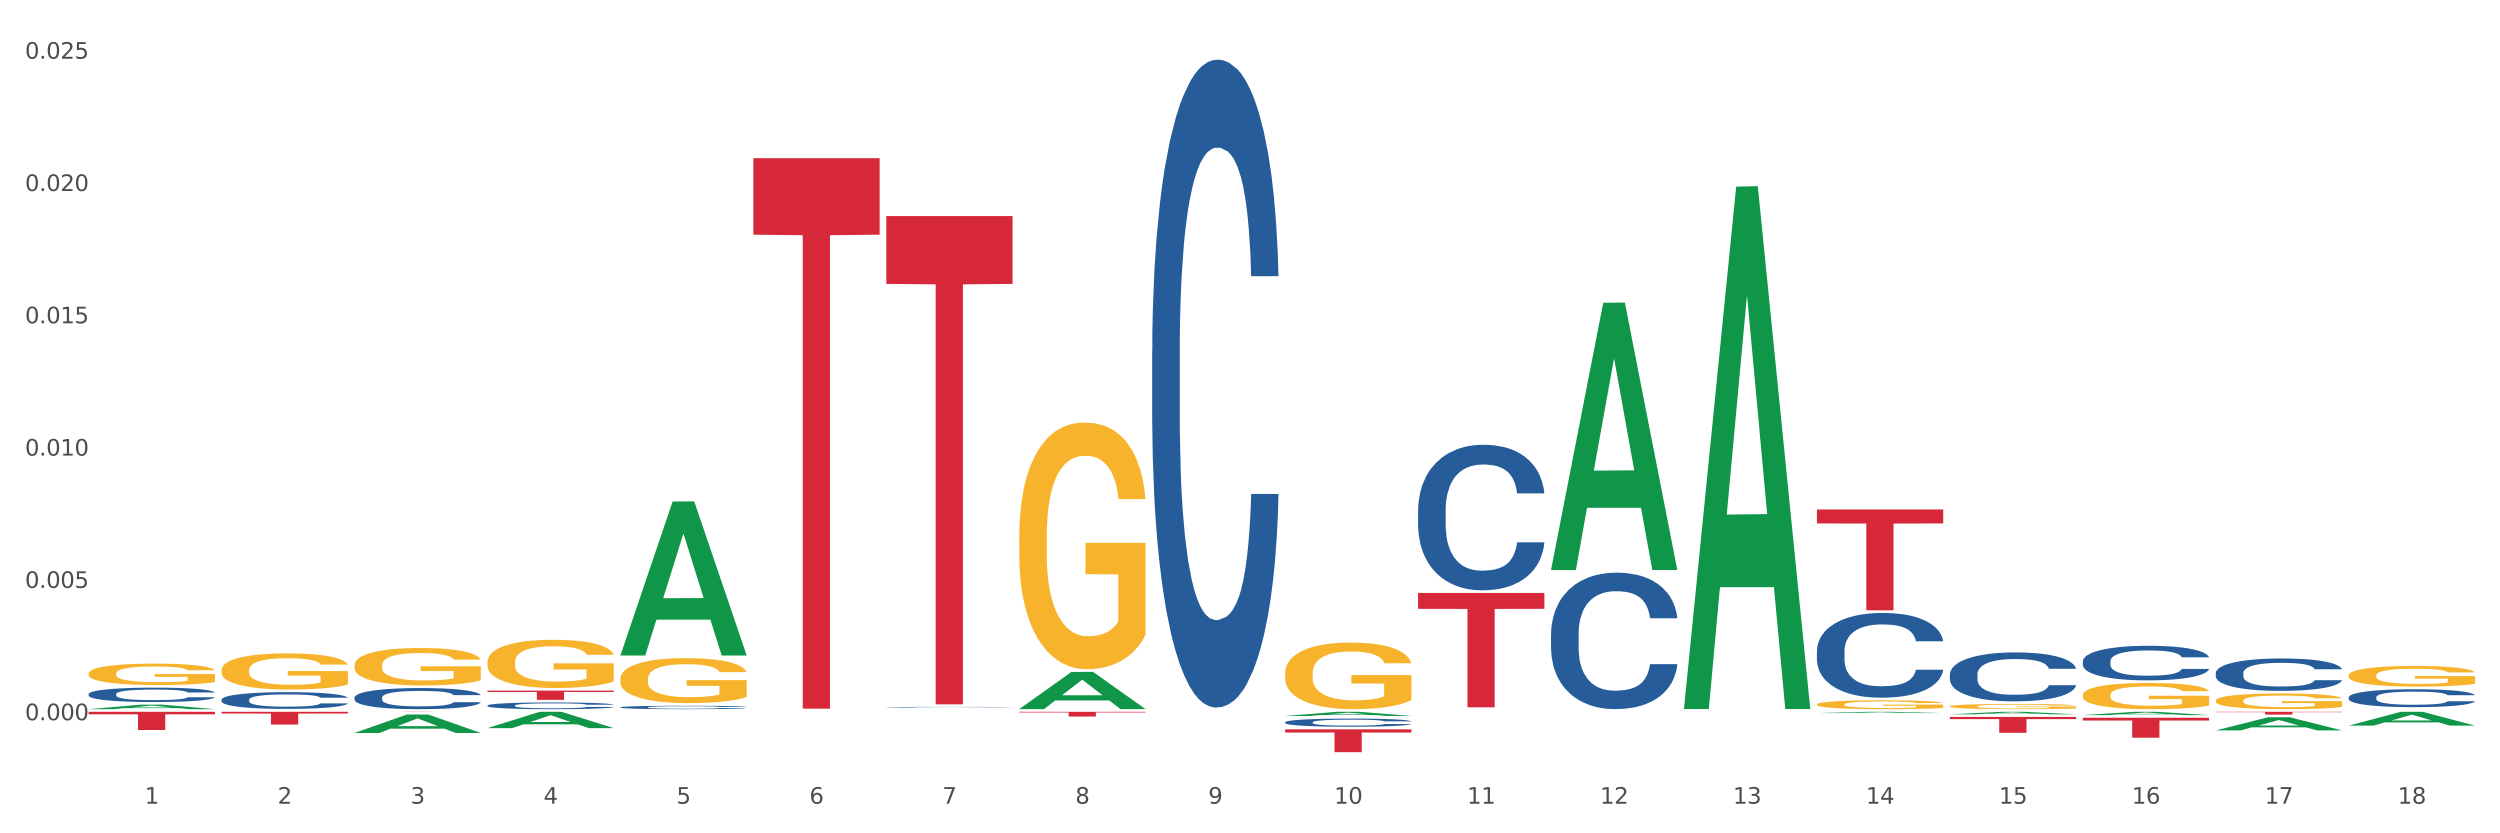 <?xml version="1.0" encoding="utf-8" standalone="no"?>
<!DOCTYPE svg PUBLIC "-//W3C//DTD SVG 1.1//EN"
  "http://www.w3.org/Graphics/SVG/1.1/DTD/svg11.dtd">
<svg xmlns:xlink="http://www.w3.org/1999/xlink" width="1080pt" height="360pt" viewBox="0 0 1080 360" xmlns="http://www.w3.org/2000/svg" version="1.1">
 <rect x="0" y="0" width="1080" height="360" fill="#333333" stroke="none"/>
 <defs>
  <style type="text/css">*{stroke-linejoin: round; stroke-linecap: butt}</style>
 </defs>
 <g id="figure_1">
  <g id="patch_1">
   <path d="M 0 360 
L 1080 360 
L 1080 0 
L 0 0 
z
" style="fill: #ffffff; stroke: #ffffff; stroke-linejoin: miter"/>
  </g>
  <g id="axes_1">
   <g id="matplotlib.axis_1">
    <g id="xtick_1">
     <g id="text_1">
      <!-- 1 -->
      <g style="fill: #4d4d4d" transform="translate(62.51 347.204) scale(0.096 -0.096)">
       <defs>
        <path id="DejaVuSans-31" d="M 794 531 
L 1825 531 
L 1825 4091 
L 703 3866 
L 703 4441 
L 1819 4666 
L 2450 4666 
L 2450 531 
L 3481 531 
L 3481 0 
L 794 0 
L 794 531 
z
" transform="scale(0.016)"/>
       </defs>
       <use xlink:href="#DejaVuSans-31"/>
      </g>
     </g>
    </g>
    <g id="xtick_2">
     <g id="text_2">
      <!-- 2 -->
      <g style="fill: #4d4d4d" transform="translate(119.942 347.204) scale(0.096 -0.096)">
       <defs>
        <path id="DejaVuSans-32" d="M 1228 531 
L 3431 531 
L 3431 0 
L 469 0 
L 469 531 
Q 828 903 1448 1529 
Q 2069 2156 2228 2338 
Q 2531 2678 2651 2914 
Q 2772 3150 2772 3378 
Q 2772 3750 2511 3984 
Q 2250 4219 1831 4219 
Q 1534 4219 1204 4116 
Q 875 4013 500 3803 
L 500 4441 
Q 881 4594 1212 4672 
Q 1544 4750 1819 4750 
Q 2544 4750 2975 4387 
Q 3406 4025 3406 3419 
Q 3406 3131 3298 2873 
Q 3191 2616 2906 2266 
Q 2828 2175 2409 1742 
Q 1991 1309 1228 531 
z
" transform="scale(0.016)"/>
       </defs>
       <use xlink:href="#DejaVuSans-32"/>
      </g>
     </g>
    </g>
    <g id="xtick_3">
     <g id="text_3">
      <!-- 3 -->
      <g style="fill: #4d4d4d" transform="translate(177.375 347.204) scale(0.096 -0.096)">
       <defs>
        <path id="DejaVuSans-33" d="M 2597 2516 
Q 3050 2419 3304 2112 
Q 3559 1806 3559 1356 
Q 3559 666 3084 287 
Q 2609 -91 1734 -91 
Q 1441 -91 1130 -33 
Q 819 25 488 141 
L 488 750 
Q 750 597 1062 519 
Q 1375 441 1716 441 
Q 2309 441 2620 675 
Q 2931 909 2931 1356 
Q 2931 1769 2642 2001 
Q 2353 2234 1838 2234 
L 1294 2234 
L 1294 2753 
L 1863 2753 
Q 2328 2753 2575 2939 
Q 2822 3125 2822 3475 
Q 2822 3834 2567 4026 
Q 2313 4219 1838 4219 
Q 1578 4219 1281 4162 
Q 984 4106 628 3988 
L 628 4550 
Q 988 4650 1302 4700 
Q 1616 4750 1894 4750 
Q 2613 4750 3031 4423 
Q 3450 4097 3450 3541 
Q 3450 3153 3228 2886 
Q 3006 2619 2597 2516 
z
" transform="scale(0.016)"/>
       </defs>
       <use xlink:href="#DejaVuSans-33"/>
      </g>
     </g>
    </g>
    <g id="xtick_4">
     <g id="text_4">
      <!-- 4 -->
      <g style="fill: #4d4d4d" transform="translate(234.808 347.204) scale(0.096 -0.096)">
       <defs>
        <path id="DejaVuSans-34" d="M 2419 4116 
L 825 1625 
L 2419 1625 
L 2419 4116 
z
M 2253 4666 
L 3047 4666 
L 3047 1625 
L 3713 1625 
L 3713 1100 
L 3047 1100 
L 3047 0 
L 2419 0 
L 2419 1100 
L 313 1100 
L 313 1709 
L 2253 4666 
z
" transform="scale(0.016)"/>
       </defs>
       <use xlink:href="#DejaVuSans-34"/>
      </g>
     </g>
    </g>
    <g id="xtick_5">
     <g id="text_5">
      <!-- 5 -->
      <g style="fill: #4d4d4d" transform="translate(292.24 347.204) scale(0.096 -0.096)">
       <defs>
        <path id="DejaVuSans-35" d="M 691 4666 
L 3169 4666 
L 3169 4134 
L 1269 4134 
L 1269 2991 
Q 1406 3038 1543 3061 
Q 1681 3084 1819 3084 
Q 2600 3084 3056 2656 
Q 3513 2228 3513 1497 
Q 3513 744 3044 326 
Q 2575 -91 1722 -91 
Q 1428 -91 1123 -41 
Q 819 9 494 109 
L 494 744 
Q 775 591 1075 516 
Q 1375 441 1709 441 
Q 2250 441 2565 725 
Q 2881 1009 2881 1497 
Q 2881 1984 2565 2268 
Q 2250 2553 1709 2553 
Q 1456 2553 1204 2497 
Q 953 2441 691 2322 
L 691 4666 
z
" transform="scale(0.016)"/>
       </defs>
       <use xlink:href="#DejaVuSans-35"/>
      </g>
     </g>
    </g>
    <g id="xtick_6">
     <g id="text_6">
      <!-- 6 -->
      <g style="fill: #4d4d4d" transform="translate(349.673 347.204) scale(0.096 -0.096)">
       <defs>
        <path id="DejaVuSans-36" d="M 2113 2584 
Q 1688 2584 1439 2293 
Q 1191 2003 1191 1497 
Q 1191 994 1439 701 
Q 1688 409 2113 409 
Q 2538 409 2786 701 
Q 3034 994 3034 1497 
Q 3034 2003 2786 2293 
Q 2538 2584 2113 2584 
z
M 3366 4563 
L 3366 3988 
Q 3128 4100 2886 4159 
Q 2644 4219 2406 4219 
Q 1781 4219 1451 3797 
Q 1122 3375 1075 2522 
Q 1259 2794 1537 2939 
Q 1816 3084 2150 3084 
Q 2853 3084 3261 2657 
Q 3669 2231 3669 1497 
Q 3669 778 3244 343 
Q 2819 -91 2113 -91 
Q 1303 -91 875 529 
Q 447 1150 447 2328 
Q 447 3434 972 4092 
Q 1497 4750 2381 4750 
Q 2619 4750 2861 4703 
Q 3103 4656 3366 4563 
z
" transform="scale(0.016)"/>
       </defs>
       <use xlink:href="#DejaVuSans-36"/>
      </g>
     </g>
    </g>
    <g id="xtick_7">
     <g id="text_7">
      <!-- 7 -->
      <g style="fill: #4d4d4d" transform="translate(407.106 347.204) scale(0.096 -0.096)">
       <defs>
        <path id="DejaVuSans-37" d="M 525 4666 
L 3525 4666 
L 3525 4397 
L 1831 0 
L 1172 0 
L 2766 4134 
L 525 4134 
L 525 4666 
z
" transform="scale(0.016)"/>
       </defs>
       <use xlink:href="#DejaVuSans-37"/>
      </g>
     </g>
    </g>
    <g id="xtick_8">
     <g id="text_8">
      <!-- 8 -->
      <g style="fill: #4d4d4d" transform="translate(464.538 347.204) scale(0.096 -0.096)">
       <defs>
        <path id="DejaVuSans-38" d="M 2034 2216 
Q 1584 2216 1326 1975 
Q 1069 1734 1069 1313 
Q 1069 891 1326 650 
Q 1584 409 2034 409 
Q 2484 409 2743 651 
Q 3003 894 3003 1313 
Q 3003 1734 2745 1975 
Q 2488 2216 2034 2216 
z
M 1403 2484 
Q 997 2584 770 2862 
Q 544 3141 544 3541 
Q 544 4100 942 4425 
Q 1341 4750 2034 4750 
Q 2731 4750 3128 4425 
Q 3525 4100 3525 3541 
Q 3525 3141 3298 2862 
Q 3072 2584 2669 2484 
Q 3125 2378 3379 2068 
Q 3634 1759 3634 1313 
Q 3634 634 3220 271 
Q 2806 -91 2034 -91 
Q 1263 -91 848 271 
Q 434 634 434 1313 
Q 434 1759 690 2068 
Q 947 2378 1403 2484 
z
M 1172 3481 
Q 1172 3119 1398 2916 
Q 1625 2713 2034 2713 
Q 2441 2713 2670 2916 
Q 2900 3119 2900 3481 
Q 2900 3844 2670 4047 
Q 2441 4250 2034 4250 
Q 1625 4250 1398 4047 
Q 1172 3844 1172 3481 
z
" transform="scale(0.016)"/>
       </defs>
       <use xlink:href="#DejaVuSans-38"/>
      </g>
     </g>
    </g>
    <g id="xtick_9">
     <g id="text_9">
      <!-- 9 -->
      <g style="fill: #4d4d4d" transform="translate(521.971 347.204) scale(0.096 -0.096)">
       <defs>
        <path id="DejaVuSans-39" d="M 703 97 
L 703 672 
Q 941 559 1184 500 
Q 1428 441 1663 441 
Q 2288 441 2617 861 
Q 2947 1281 2994 2138 
Q 2813 1869 2534 1725 
Q 2256 1581 1919 1581 
Q 1219 1581 811 2004 
Q 403 2428 403 3163 
Q 403 3881 828 4315 
Q 1253 4750 1959 4750 
Q 2769 4750 3195 4129 
Q 3622 3509 3622 2328 
Q 3622 1225 3098 567 
Q 2575 -91 1691 -91 
Q 1453 -91 1209 -44 
Q 966 3 703 97 
z
M 1959 2075 
Q 2384 2075 2632 2365 
Q 2881 2656 2881 3163 
Q 2881 3666 2632 3958 
Q 2384 4250 1959 4250 
Q 1534 4250 1286 3958 
Q 1038 3666 1038 3163 
Q 1038 2656 1286 2365 
Q 1534 2075 1959 2075 
z
" transform="scale(0.016)"/>
       </defs>
       <use xlink:href="#DejaVuSans-39"/>
      </g>
     </g>
    </g>
    <g id="xtick_10">
     <g id="text_10">
      <!-- 10 -->
      <g style="fill: #4d4d4d" transform="translate(576.35 347.204) scale(0.096 -0.096)">
       <defs>
        <path id="DejaVuSans-30" d="M 2034 4250 
Q 1547 4250 1301 3770 
Q 1056 3291 1056 2328 
Q 1056 1369 1301 889 
Q 1547 409 2034 409 
Q 2525 409 2770 889 
Q 3016 1369 3016 2328 
Q 3016 3291 2770 3770 
Q 2525 4250 2034 4250 
z
M 2034 4750 
Q 2819 4750 3233 4129 
Q 3647 3509 3647 2328 
Q 3647 1150 3233 529 
Q 2819 -91 2034 -91 
Q 1250 -91 836 529 
Q 422 1150 422 2328 
Q 422 3509 836 4129 
Q 1250 4750 2034 4750 
z
" transform="scale(0.016)"/>
       </defs>
       <use xlink:href="#DejaVuSans-31"/>
       <use xlink:href="#DejaVuSans-30" transform="translate(63.623 0)"/>
      </g>
     </g>
    </g>
    <g id="xtick_11">
     <g id="text_11">
      <!-- 11 -->
      <g style="fill: #4d4d4d" transform="translate(633.783 347.204) scale(0.096 -0.096)">
       <use xlink:href="#DejaVuSans-31"/>
       <use xlink:href="#DejaVuSans-31" transform="translate(63.623 0)"/>
      </g>
     </g>
    </g>
    <g id="xtick_12">
     <g id="text_12">
      <!-- 12 -->
      <g style="fill: #4d4d4d" transform="translate(691.215 347.204) scale(0.096 -0.096)">
       <use xlink:href="#DejaVuSans-31"/>
       <use xlink:href="#DejaVuSans-32" transform="translate(63.623 0)"/>
      </g>
     </g>
    </g>
    <g id="xtick_13">
     <g id="text_13">
      <!-- 13 -->
      <g style="fill: #4d4d4d" transform="translate(748.648 347.204) scale(0.096 -0.096)">
       <use xlink:href="#DejaVuSans-31"/>
       <use xlink:href="#DejaVuSans-33" transform="translate(63.623 0)"/>
      </g>
     </g>
    </g>
    <g id="xtick_14">
     <g id="text_14">
      <!-- 14 -->
      <g style="fill: #4d4d4d" transform="translate(806.081 347.204) scale(0.096 -0.096)">
       <use xlink:href="#DejaVuSans-31"/>
       <use xlink:href="#DejaVuSans-34" transform="translate(63.623 0)"/>
      </g>
     </g>
    </g>
    <g id="xtick_15">
     <g id="text_15">
      <!-- 15 -->
      <g style="fill: #4d4d4d" transform="translate(863.513 347.204) scale(0.096 -0.096)">
       <use xlink:href="#DejaVuSans-31"/>
       <use xlink:href="#DejaVuSans-35" transform="translate(63.623 0)"/>
      </g>
     </g>
    </g>
    <g id="xtick_16">
     <g id="text_16">
      <!-- 16 -->
      <g style="fill: #4d4d4d" transform="translate(920.946 347.204) scale(0.096 -0.096)">
       <use xlink:href="#DejaVuSans-31"/>
       <use xlink:href="#DejaVuSans-36" transform="translate(63.623 0)"/>
      </g>
     </g>
    </g>
    <g id="xtick_17">
     <g id="text_17">
      <!-- 17 -->
      <g style="fill: #4d4d4d" transform="translate(978.379 347.204) scale(0.096 -0.096)">
       <use xlink:href="#DejaVuSans-31"/>
       <use xlink:href="#DejaVuSans-37" transform="translate(63.623 0)"/>
      </g>
     </g>
    </g>
    <g id="xtick_18">
     <g id="text_18">
      <!-- 18 -->
      <g style="fill: #4d4d4d" transform="translate(1035.811 347.204) scale(0.096 -0.096)">
       <use xlink:href="#DejaVuSans-31"/>
       <use xlink:href="#DejaVuSans-38" transform="translate(63.623 0)"/>
      </g>
     </g>
    </g>
    <g id="xtick_19"/>
    <g id="xtick_20"/>
    <g id="xtick_21"/>
    <g id="xtick_22"/>
    <g id="xtick_23"/>
    <g id="xtick_24"/>
    <g id="xtick_25"/>
    <g id="xtick_26"/>
    <g id="xtick_27"/>
    <g id="xtick_28"/>
    <g id="xtick_29"/>
    <g id="xtick_30"/>
    <g id="xtick_31"/>
    <g id="xtick_32"/>
    <g id="xtick_33"/>
    <g id="xtick_34"/>
    <g id="xtick_35"/>
   </g>
   <g id="matplotlib.axis_2">
    <g id="ytick_1">
     <g id="text_19">
      <!-- 0.000 -->
      <g style="fill: #4d4d4d" transform="translate(10.8 311.139) scale(0.096 -0.096)">
       <defs>
        <path id="DejaVuSans-2e" d="M 684 794 
L 1344 794 
L 1344 0 
L 684 0 
L 684 794 
z
" transform="scale(0.016)"/>
       </defs>
       <use xlink:href="#DejaVuSans-30"/>
       <use xlink:href="#DejaVuSans-2e" transform="translate(63.623 0)"/>
       <use xlink:href="#DejaVuSans-30" transform="translate(95.41 0)"/>
       <use xlink:href="#DejaVuSans-30" transform="translate(159.033 0)"/>
       <use xlink:href="#DejaVuSans-30" transform="translate(222.656 0)"/>
      </g>
     </g>
    </g>
    <g id="ytick_2">
     <g id="text_20">
      <!-- 0.005 -->
      <g style="fill: #4d4d4d" transform="translate(10.8 253.983) scale(0.096 -0.096)">
       <use xlink:href="#DejaVuSans-30"/>
       <use xlink:href="#DejaVuSans-2e" transform="translate(63.623 0)"/>
       <use xlink:href="#DejaVuSans-30" transform="translate(95.41 0)"/>
       <use xlink:href="#DejaVuSans-30" transform="translate(159.033 0)"/>
       <use xlink:href="#DejaVuSans-35" transform="translate(222.656 0)"/>
      </g>
     </g>
    </g>
    <g id="ytick_3">
     <g id="text_21">
      <!-- 0.010 -->
      <g style="fill: #4d4d4d" transform="translate(10.8 196.828) scale(0.096 -0.096)">
       <use xlink:href="#DejaVuSans-30"/>
       <use xlink:href="#DejaVuSans-2e" transform="translate(63.623 0)"/>
       <use xlink:href="#DejaVuSans-30" transform="translate(95.41 0)"/>
       <use xlink:href="#DejaVuSans-31" transform="translate(159.033 0)"/>
       <use xlink:href="#DejaVuSans-30" transform="translate(222.656 0)"/>
      </g>
     </g>
    </g>
    <g id="ytick_4">
     <g id="text_22">
      <!-- 0.015 -->
      <g style="fill: #4d4d4d" transform="translate(10.8 139.673) scale(0.096 -0.096)">
       <use xlink:href="#DejaVuSans-30"/>
       <use xlink:href="#DejaVuSans-2e" transform="translate(63.623 0)"/>
       <use xlink:href="#DejaVuSans-30" transform="translate(95.41 0)"/>
       <use xlink:href="#DejaVuSans-31" transform="translate(159.033 0)"/>
       <use xlink:href="#DejaVuSans-35" transform="translate(222.656 0)"/>
      </g>
     </g>
    </g>
    <g id="ytick_5">
     <g id="text_23">
      <!-- 0.020 -->
      <g style="fill: #4d4d4d" transform="translate(10.8 82.518) scale(0.096 -0.096)">
       <use xlink:href="#DejaVuSans-30"/>
       <use xlink:href="#DejaVuSans-2e" transform="translate(63.623 0)"/>
       <use xlink:href="#DejaVuSans-30" transform="translate(95.41 0)"/>
       <use xlink:href="#DejaVuSans-32" transform="translate(159.033 0)"/>
       <use xlink:href="#DejaVuSans-30" transform="translate(222.656 0)"/>
      </g>
     </g>
    </g>
    <g id="ytick_6">
     <g id="text_24">
      <!-- 0.025 -->
      <g style="fill: #4d4d4d" transform="translate(10.8 25.362) scale(0.096 -0.096)">
       <use xlink:href="#DejaVuSans-30"/>
       <use xlink:href="#DejaVuSans-2e" transform="translate(63.623 0)"/>
       <use xlink:href="#DejaVuSans-30" transform="translate(95.41 0)"/>
       <use xlink:href="#DejaVuSans-32" transform="translate(159.033 0)"/>
       <use xlink:href="#DejaVuSans-35" transform="translate(222.656 0)"/>
      </g>
     </g>
    </g>
    <g id="ytick_7"/>
    <g id="ytick_8"/>
    <g id="ytick_9"/>
    <g id="ytick_10"/>
    <g id="ytick_11"/>
   </g>
   <g id="PolyCollection_1">
    <path d="M 38.283 306.361 
L 38.339 306.359 
L 60.839 304.403 
L 70.176 304.401 
L 92.844 306.364 
L 82.044 306.364 
L 77.151 305.907 
L 53.92 305.907 
L 53.751 305.915 
L 49.026 306.364 
L 38.283 306.364 
L 38.283 306.361 
L 56.845 305.634 
L 74.226 305.633 
L 65.62 304.82 
L 65.507 304.816 
L 65.395 304.822 
L 56.789 305.633 
L 56.845 305.634 
L 38.283 306.361 
z
" clip-path="url(#p0383243634)" style="fill: #109648"/>
    <path d="M 153.148 316.639 
L 153.205 316.632 
L 175.704 308.691 
L 185.041 308.683 
L 207.709 316.654 
L 196.91 316.654 
L 192.016 314.798 
L 168.785 314.798 
L 168.617 314.828 
L 163.892 316.654 
L 153.148 316.654 
L 153.148 316.639 
L 171.71 313.691 
L 189.091 313.683 
L 180.485 310.382 
L 180.373 310.367 
L 180.26 310.39 
L 171.654 313.683 
L 171.71 313.691 
L 153.148 316.639 
z
" clip-path="url(#p0383243634)" style="fill: #109648"/>
    <path d="M 1014.639 301.228 
L 1014.703 301.221 
L 1014.703 301.023 
L 1014.897 300.755 
L 1015.606 300.26 
L 1016.509 299.886 
L 1018.057 299.448 
L 1018.895 299.264 
L 1019.992 299.059 
L 1022.249 298.727 
L 1024.829 298.444 
L 1026.635 298.289 
L 1027.989 298.19 
L 1031.02 298.013 
L 1032.761 297.936 
L 1034.567 297.872 
L 1036.115 297.83 
L 1038.695 297.78 
L 1040.759 297.759 
L 1043.145 297.752 
L 1045.144 297.759 
L 1047.788 297.787 
L 1051.658 297.872 
L 1053.141 297.922 
L 1055.141 298.006 
L 1057.204 298.119 
L 1058.881 298.232 
L 1060.816 298.395 
L 1062.815 298.607 
L 1064.75 298.875 
L 1066.104 299.123 
L 1067.201 299.384 
L 1068.168 299.702 
L 1068.878 300.048 
L 1069.2 300.338 
L 1057.398 300.338 
L 1057.075 300.076 
L 1056.43 299.794 
L 1055.785 299.603 
L 1055.076 299.448 
L 1053.98 299.271 
L 1053.012 299.158 
L 1051.4 299.024 
L 1049.917 298.939 
L 1048.691 298.889 
L 1047.208 298.847 
L 1044.048 298.805 
L 1041.79 298.805 
L 1040.372 298.819 
L 1038.63 298.854 
L 1037.147 298.904 
L 1035.406 298.988 
L 1034.051 299.08 
L 1032.697 299.2 
L 1031.923 299.285 
L 1030.762 299.441 
L 1029.988 299.568 
L 1028.956 299.787 
L 1028.376 299.942 
L 1027.344 300.345 
L 1026.893 300.641 
L 1026.699 300.846 
L 1026.57 301.072 
L 1026.57 302.174 
L 1026.957 302.669 
L 1027.28 302.881 
L 1027.796 303.121 
L 1028.763 303.432 
L 1030.182 303.736 
L 1031.665 303.955 
L 1032.89 304.089 
L 1034.051 304.188 
L 1035.212 304.266 
L 1036.631 304.336 
L 1037.792 304.379 
L 1039.533 304.421 
L 1041.597 304.442 
L 1043.209 304.442 
L 1046.498 304.407 
L 1047.982 304.372 
L 1049.401 304.322 
L 1050.948 304.244 
L 1052.174 304.16 
L 1052.883 304.096 
L 1054.044 303.962 
L 1054.947 303.82 
L 1055.721 303.658 
L 1056.237 303.517 
L 1056.817 303.305 
L 1057.269 303.065 
L 1057.398 302.937 
L 1069.2 302.937 
L 1068.942 303.192 
L 1068.491 303.439 
L 1067.588 303.771 
L 1066.878 303.962 
L 1065.782 304.195 
L 1064.621 304.393 
L 1063.009 304.612 
L 1061.525 304.774 
L 1059.978 304.915 
L 1058.301 305.043 
L 1055.27 305.219 
L 1054.173 305.269 
L 1051.851 305.353 
L 1050.046 305.403 
L 1047.401 305.452 
L 1044.693 305.481 
L 1041.855 305.488 
L 1039.34 305.474 
L 1036.567 305.431 
L 1034.825 305.389 
L 1032.89 305.325 
L 1030.633 305.226 
L 1028.505 305.106 
L 1026.506 304.965 
L 1024.635 304.802 
L 1022.894 304.619 
L 1020.637 304.315 
L 1018.96 304.018 
L 1017.735 303.743 
L 1016.896 303.51 
L 1016.058 303.213 
L 1015.606 303.008 
L 1014.897 302.514 
L 1014.639 302.054 
L 1014.639 301.228 
z
" clip-path="url(#p0383243634)" style="fill: #255c99"/>
    <path d="M 957.206 290.744 
L 957.271 290.731 
L 957.271 290.374 
L 957.464 289.888 
L 958.174 288.993 
L 959.077 288.316 
L 960.624 287.524 
L 961.463 287.192 
L 962.559 286.821 
L 964.816 286.22 
L 967.396 285.709 
L 969.202 285.428 
L 970.556 285.249 
L 973.587 284.93 
L 975.329 284.789 
L 977.135 284.674 
L 978.682 284.597 
L 981.262 284.508 
L 983.326 284.47 
L 985.712 284.457 
L 987.711 284.47 
L 990.356 284.521 
L 994.225 284.674 
L 995.709 284.763 
L 997.708 284.917 
L 999.772 285.121 
L 1001.448 285.326 
L 1003.383 285.62 
L 1005.382 286.003 
L 1007.317 286.489 
L 1008.672 286.936 
L 1009.768 287.409 
L 1010.735 287.984 
L 1011.445 288.61 
L 1011.767 289.134 
L 999.965 289.134 
L 999.643 288.661 
L 998.998 288.15 
L 998.353 287.805 
L 997.643 287.524 
L 996.547 287.204 
L 995.58 287 
L 993.967 286.757 
L 992.484 286.604 
L 991.259 286.514 
L 989.775 286.438 
L 986.615 286.361 
L 984.358 286.361 
L 982.939 286.386 
L 981.198 286.45 
L 979.714 286.54 
L 977.973 286.693 
L 976.619 286.859 
L 975.264 287.076 
L 974.49 287.23 
L 973.329 287.511 
L 972.556 287.741 
L 971.524 288.137 
L 970.943 288.418 
L 969.911 289.147 
L 969.46 289.683 
L 969.266 290.054 
L 969.137 290.463 
L 969.137 292.457 
L 969.524 293.351 
L 969.847 293.735 
L 970.363 294.169 
L 971.33 294.731 
L 972.749 295.281 
L 974.232 295.677 
L 975.458 295.92 
L 976.619 296.099 
L 977.779 296.239 
L 979.198 296.367 
L 980.359 296.444 
L 982.101 296.52 
L 984.164 296.559 
L 985.777 296.559 
L 989.066 296.495 
L 990.549 296.431 
L 991.968 296.342 
L 993.516 296.201 
L 994.741 296.048 
L 995.451 295.933 
L 996.611 295.69 
L 997.514 295.434 
L 998.288 295.14 
L 998.804 294.885 
L 999.385 294.501 
L 999.836 294.067 
L 999.965 293.837 
L 1011.767 293.837 
L 1011.509 294.297 
L 1011.058 294.744 
L 1010.155 295.345 
L 1009.446 295.69 
L 1008.349 296.111 
L 1007.188 296.469 
L 1005.576 296.865 
L 1004.093 297.159 
L 1002.545 297.415 
L 1000.868 297.645 
L 997.837 297.965 
L 996.74 298.054 
L 994.419 298.207 
L 992.613 298.297 
L 989.969 298.386 
L 987.26 298.437 
L 984.422 298.45 
L 981.907 298.425 
L 979.134 298.348 
L 977.393 298.271 
L 975.458 298.156 
L 973.2 297.977 
L 971.072 297.76 
L 969.073 297.504 
L 967.203 297.211 
L 965.461 296.878 
L 963.204 296.329 
L 961.527 295.792 
L 960.302 295.294 
L 959.463 294.872 
L 958.625 294.335 
L 958.174 293.965 
L 957.464 293.07 
L 957.206 292.239 
L 957.206 290.744 
z
" clip-path="url(#p0383243634)" style="fill: #255c99"/>
    <path d="M 899.774 285.691 
L 899.838 285.678 
L 899.838 285.296 
L 900.032 284.778 
L 900.741 283.823 
L 901.644 283.1 
L 903.192 282.255 
L 904.03 281.9 
L 905.126 281.505 
L 907.384 280.864 
L 909.963 280.318 
L 911.769 280.018 
L 913.124 279.827 
L 916.155 279.486 
L 917.896 279.336 
L 919.702 279.214 
L 921.25 279.132 
L 923.829 279.036 
L 925.893 278.995 
L 928.279 278.982 
L 930.279 278.995 
L 932.923 279.05 
L 936.793 279.214 
L 938.276 279.309 
L 940.275 279.473 
L 942.339 279.691 
L 944.016 279.909 
L 945.951 280.223 
L 947.95 280.632 
L 949.885 281.15 
L 951.239 281.627 
L 952.335 282.132 
L 953.303 282.746 
L 954.012 283.414 
L 954.335 283.973 
L 942.532 283.973 
L 942.21 283.468 
L 941.565 282.923 
L 940.92 282.555 
L 940.211 282.255 
L 939.114 281.914 
L 938.147 281.696 
L 936.535 281.436 
L 935.051 281.273 
L 933.826 281.177 
L 932.342 281.096 
L 929.182 281.014 
L 926.925 281.014 
L 925.506 281.041 
L 923.765 281.109 
L 922.282 281.205 
L 920.54 281.368 
L 919.186 281.546 
L 917.832 281.777 
L 917.058 281.941 
L 915.897 282.241 
L 915.123 282.487 
L 914.091 282.909 
L 913.511 283.209 
L 912.479 283.987 
L 912.027 284.559 
L 911.834 284.955 
L 911.705 285.391 
L 911.705 287.519 
L 912.092 288.473 
L 912.414 288.883 
L 912.93 289.346 
L 913.897 289.946 
L 915.316 290.533 
L 916.8 290.955 
L 918.025 291.215 
L 919.186 291.406 
L 920.347 291.556 
L 921.766 291.692 
L 922.927 291.774 
L 924.668 291.856 
L 926.732 291.896 
L 928.344 291.896 
L 931.633 291.828 
L 933.116 291.76 
L 934.535 291.665 
L 936.083 291.515 
L 937.308 291.351 
L 938.018 291.228 
L 939.179 290.969 
L 940.082 290.696 
L 940.856 290.383 
L 941.372 290.11 
L 941.952 289.701 
L 942.403 289.237 
L 942.532 288.992 
L 954.335 288.992 
L 954.077 289.483 
L 953.625 289.96 
L 952.722 290.601 
L 952.013 290.969 
L 950.916 291.419 
L 949.756 291.801 
L 948.143 292.224 
L 946.66 292.537 
L 945.112 292.81 
L 943.435 293.056 
L 940.404 293.397 
L 939.308 293.492 
L 936.986 293.656 
L 935.18 293.751 
L 932.536 293.847 
L 929.827 293.901 
L 926.99 293.915 
L 924.474 293.888 
L 921.701 293.806 
L 919.96 293.724 
L 918.025 293.601 
L 915.768 293.41 
L 913.64 293.178 
L 911.64 292.906 
L 909.77 292.592 
L 908.029 292.237 
L 905.771 291.651 
L 904.095 291.078 
L 902.869 290.546 
L 902.031 290.096 
L 901.192 289.524 
L 900.741 289.128 
L 900.032 288.173 
L 899.774 287.287 
L 899.774 285.691 
z
" clip-path="url(#p0383243634)" style="fill: #255c99"/>
    <path d="M 268.014 283.076 
L 268.07 283.013 
L 290.569 216.659 
L 299.907 216.596 
L 322.575 283.201 
L 311.775 283.201 
L 306.882 267.691 
L 283.651 267.691 
L 283.482 267.941 
L 278.757 283.201 
L 268.014 283.201 
L 268.014 283.076 
L 286.576 258.435 
L 303.957 258.372 
L 295.351 230.793 
L 295.238 230.668 
L 295.126 230.855 
L 286.52 258.372 
L 286.576 258.435 
L 268.014 283.076 
z
" clip-path="url(#p0383243634)" style="fill: #109648"/>
    <path d="M 1014.639 291.819 
L 1014.703 291.811 
L 1014.703 291.517 
L 1014.832 291.265 
L 1015.476 290.653 
L 1016.443 290.147 
L 1017.151 289.877 
L 1017.86 289.657 
L 1018.697 289.437 
L 1019.728 289.208 
L 1021.596 288.874 
L 1022.755 288.703 
L 1024.173 288.523 
L 1026.749 288.262 
L 1028.617 288.115 
L 1030.55 287.993 
L 1033.706 287.846 
L 1035.768 287.781 
L 1037.958 287.732 
L 1040.599 287.699 
L 1042.596 287.691 
L 1046.976 287.715 
L 1050.712 287.789 
L 1052.516 287.846 
L 1054.835 287.944 
L 1056.059 288.009 
L 1058.056 288.14 
L 1060.117 288.311 
L 1061.534 288.458 
L 1063.66 288.735 
L 1065.271 289.013 
L 1066.752 289.355 
L 1067.525 289.592 
L 1068.105 289.812 
L 1068.62 290.065 
L 1069.136 290.465 
L 1057.541 290.465 
L 1057.09 290.179 
L 1056.381 289.91 
L 1055.35 289.649 
L 1054.449 289.486 
L 1052.903 289.282 
L 1051.485 289.151 
L 1050.004 289.053 
L 1048.2 288.972 
L 1046.783 288.931 
L 1044.786 288.898 
L 1040.857 288.906 
L 1038.215 288.972 
L 1036.412 289.053 
L 1035.252 289.127 
L 1034.222 289.208 
L 1033.062 289.323 
L 1031.709 289.494 
L 1030.743 289.649 
L 1029.777 289.845 
L 1029.004 290.041 
L 1028.295 290.269 
L 1027.716 290.514 
L 1027.265 290.767 
L 1026.878 291.077 
L 1026.556 291.591 
L 1026.556 292.709 
L 1026.685 292.962 
L 1027.007 293.296 
L 1027.393 293.549 
L 1028.038 293.851 
L 1028.617 294.055 
L 1029.712 294.349 
L 1030.936 294.594 
L 1031.903 294.749 
L 1032.869 294.879 
L 1034.544 295.059 
L 1036.412 295.205 
L 1038.022 295.295 
L 1040.212 295.377 
L 1041.694 295.409 
L 1042.982 295.426 
L 1046.139 295.426 
L 1048.393 295.401 
L 1050.906 295.344 
L 1052.838 295.271 
L 1054.449 295.181 
L 1056.252 295.034 
L 1057.412 294.895 
L 1057.412 293.19 
L 1043.24 293.182 
L 1043.24 292.048 
L 1069.2 292.048 
L 1069.2 295.377 
L 1068.105 295.548 
L 1066.881 295.703 
L 1065.593 295.842 
L 1063.66 296.013 
L 1061.341 296.176 
L 1059.28 296.291 
L 1057.09 296.389 
L 1054.513 296.478 
L 1051.163 296.56 
L 1049.102 296.593 
L 1046.525 296.617 
L 1043.498 296.625 
L 1040.857 296.609 
L 1038.28 296.568 
L 1035.574 296.495 
L 1032.933 296.389 
L 1030.936 296.282 
L 1028.939 296.152 
L 1026.814 295.981 
L 1025.139 295.817 
L 1023.851 295.671 
L 1022.433 295.483 
L 1020.887 295.238 
L 1019.728 295.018 
L 1018.697 294.789 
L 1017.602 294.496 
L 1016.829 294.243 
L 1016.056 293.924 
L 1015.605 293.688 
L 1015.09 293.321 
L 1014.703 292.807 
L 1014.639 291.819 
z
" clip-path="url(#p0383243634)" style="fill: #f7b32b"/>
    <path d="M 957.206 302.713 
L 957.271 302.707 
L 957.271 302.484 
L 957.399 302.292 
L 958.044 301.827 
L 959.01 301.443 
L 959.718 301.238 
L 960.427 301.071 
L 961.264 300.904 
L 962.295 300.73 
L 964.163 300.476 
L 965.323 300.346 
L 966.74 300.209 
L 969.317 300.011 
L 971.185 299.899 
L 973.117 299.806 
L 976.274 299.695 
L 978.335 299.645 
L 980.525 299.608 
L 983.166 299.583 
L 985.163 299.577 
L 989.543 299.596 
L 993.28 299.651 
L 995.083 299.695 
L 997.402 299.769 
L 998.626 299.819 
L 1000.623 299.918 
L 1002.685 300.048 
L 1004.102 300.16 
L 1006.227 300.37 
L 1007.838 300.581 
L 1009.319 300.842 
L 1010.092 301.021 
L 1010.672 301.189 
L 1011.188 301.381 
L 1011.703 301.685 
L 1000.108 301.685 
L 999.657 301.468 
L 998.948 301.263 
L 997.918 301.065 
L 997.016 300.941 
L 995.47 300.786 
L 994.053 300.687 
L 992.571 300.612 
L 990.767 300.55 
L 989.35 300.519 
L 987.353 300.494 
L 983.424 300.501 
L 980.783 300.55 
L 978.979 300.612 
L 977.82 300.668 
L 976.789 300.73 
L 975.629 300.817 
L 974.277 300.947 
L 973.31 301.065 
L 972.344 301.213 
L 971.571 301.362 
L 970.863 301.536 
L 970.283 301.722 
L 969.832 301.914 
L 969.445 302.149 
L 969.123 302.54 
L 969.123 303.389 
L 969.252 303.581 
L 969.574 303.835 
L 969.961 304.028 
L 970.605 304.257 
L 971.185 304.412 
L 972.28 304.635 
L 973.504 304.821 
L 974.47 304.939 
L 975.436 305.038 
L 977.111 305.174 
L 978.979 305.286 
L 980.59 305.354 
L 982.78 305.416 
L 984.261 305.441 
L 985.55 305.453 
L 988.706 305.453 
L 990.961 305.435 
L 993.473 305.391 
L 995.405 305.335 
L 997.016 305.267 
L 998.82 305.156 
L 999.979 305.05 
L 999.979 303.755 
L 985.807 303.749 
L 985.807 302.887 
L 1011.767 302.887 
L 1011.767 305.416 
L 1010.672 305.546 
L 1009.448 305.664 
L 1008.16 305.769 
L 1006.227 305.9 
L 1003.908 306.023 
L 1001.847 306.11 
L 999.657 306.185 
L 997.08 306.253 
L 993.731 306.315 
L 991.669 306.34 
L 989.093 306.358 
L 986.065 306.364 
L 983.424 306.352 
L 980.847 306.321 
L 978.142 306.265 
L 975.501 306.185 
L 973.504 306.104 
L 971.507 306.005 
L 969.381 305.875 
L 967.706 305.751 
L 966.418 305.639 
L 965.001 305.497 
L 963.455 305.311 
L 962.295 305.143 
L 961.264 304.97 
L 960.169 304.747 
L 959.396 304.554 
L 958.623 304.313 
L 958.172 304.133 
L 957.657 303.854 
L 957.271 303.464 
L 957.206 302.713 
z
" clip-path="url(#p0383243634)" style="fill: #f7b32b"/>
    <path d="M 440.312 306.307 
L 440.368 306.292 
L 462.868 290.269 
L 472.205 290.254 
L 494.873 306.337 
L 484.073 306.337 
L 479.18 302.592 
L 455.949 302.592 
L 455.78 302.652 
L 451.055 306.337 
L 440.312 306.337 
L 440.312 306.307 
L 458.874 300.357 
L 476.255 300.342 
L 467.649 293.682 
L 467.536 293.652 
L 467.424 293.697 
L 458.818 300.342 
L 458.874 300.357 
L 440.312 306.307 
z
" clip-path="url(#p0383243634)" style="fill: #109648"/>
    <path d="M 555.177 309.294 
L 555.234 309.293 
L 577.733 307.493 
L 587.07 307.491 
L 609.738 309.298 
L 598.939 309.298 
L 594.045 308.877 
L 570.814 308.877 
L 570.646 308.884 
L 565.921 309.298 
L 555.177 309.298 
L 555.177 309.294 
L 573.739 308.626 
L 591.12 308.624 
L 582.514 307.876 
L 582.402 307.873 
L 582.289 307.878 
L 573.683 308.624 
L 573.739 308.626 
L 555.177 309.294 
z
" clip-path="url(#p0383243634)" style="fill: #109648"/>
    <path d="M 670.043 246.052 
L 670.099 245.944 
L 692.598 130.804 
L 701.936 130.695 
L 724.604 246.269 
L 713.804 246.269 
L 708.91 219.356 
L 685.68 219.356 
L 685.511 219.79 
L 680.786 246.269 
L 670.043 246.269 
L 670.043 246.052 
L 688.605 203.295 
L 705.986 203.187 
L 697.38 155.329 
L 697.267 155.112 
L 697.155 155.438 
L 688.548 203.187 
L 688.605 203.295 
L 670.043 246.052 
z
" clip-path="url(#p0383243634)" style="fill: #109648"/>
    <path d="M 727.475 305.854 
L 727.532 305.642 
L 750.031 80.629 
L 759.368 80.417 
L 782.036 306.278 
L 771.237 306.278 
L 766.343 253.683 
L 743.113 253.683 
L 742.944 254.531 
L 738.219 306.278 
L 727.475 306.278 
L 727.475 305.854 
L 746.037 222.296 
L 763.418 222.084 
L 754.812 128.558 
L 754.7 128.134 
L 754.587 128.77 
L 745.981 222.084 
L 746.037 222.296 
L 727.475 305.854 
z
" clip-path="url(#p0383243634)" style="fill: #109648"/>
    <path d="M 210.581 314.526 
L 210.637 314.52 
L 233.137 307.498 
L 242.474 307.491 
L 265.142 314.54 
L 254.342 314.54 
L 249.449 312.898 
L 226.218 312.898 
L 226.049 312.925 
L 221.325 314.54 
L 210.581 314.54 
L 210.581 314.526 
L 229.143 311.919 
L 246.524 311.912 
L 237.918 308.994 
L 237.805 308.98 
L 237.693 309 
L 229.087 311.912 
L 229.143 311.919 
L 210.581 314.526 
z
" clip-path="url(#p0383243634)" style="fill: #109648"/>
    <path d="M 153.148 307.491 
L 207.709 307.491 
L 207.709 307.5 
L 186.247 307.5 
L 186.247 307.557 
L 174.482 307.557 
L 174.482 307.5 
L 153.148 307.5 
L 153.148 307.491 
L 153.148 307.491 
z
" clip-path="url(#p0383243634)" style="fill: #d62839"/>
    <path d="M 210.581 298.349 
L 265.142 298.349 
L 265.142 298.903 
L 243.68 298.907 
L 243.68 302.339 
L 231.914 302.339 
L 231.914 298.907 
L 210.581 298.903 
L 210.581 298.352 
L 210.581 298.349 
z
" clip-path="url(#p0383243634)" style="fill: #d62839"/>
    <path d="M 957.206 307.491 
L 1011.767 307.491 
L 1011.767 307.662 
L 990.305 307.663 
L 990.305 308.718 
L 978.539 308.718 
L 978.539 307.663 
L 957.206 307.662 
L 957.206 307.492 
L 957.206 307.491 
z
" clip-path="url(#p0383243634)" style="fill: #d62839"/>
    <path d="M 440.312 307.491 
L 494.873 307.491 
L 494.873 307.775 
L 473.411 307.777 
L 473.411 309.532 
L 461.645 309.532 
L 461.645 307.777 
L 440.312 307.775 
L 440.312 307.493 
L 440.312 307.491 
z
" clip-path="url(#p0383243634)" style="fill: #d62839"/>
    <path d="M 555.177 290.888 
L 555.242 290.861 
L 555.242 289.915 
L 555.371 289.101 
L 556.015 287.13 
L 556.981 285.501 
L 557.69 284.634 
L 558.398 283.924 
L 559.236 283.215 
L 560.266 282.479 
L 562.134 281.402 
L 563.294 280.85 
L 564.711 280.272 
L 567.288 279.431 
L 569.156 278.958 
L 571.088 278.564 
L 574.245 278.091 
L 576.306 277.881 
L 578.496 277.723 
L 581.137 277.618 
L 583.134 277.592 
L 587.515 277.67 
L 591.251 277.907 
L 593.054 278.091 
L 595.373 278.406 
L 596.597 278.616 
L 598.594 279.037 
L 600.656 279.589 
L 602.073 280.062 
L 604.199 280.955 
L 605.809 281.848 
L 607.291 282.952 
L 608.064 283.714 
L 608.643 284.423 
L 609.159 285.238 
L 609.674 286.526 
L 598.079 286.526 
L 597.628 285.606 
L 596.919 284.739 
L 595.889 283.898 
L 594.987 283.372 
L 593.441 282.716 
L 592.024 282.295 
L 590.542 281.98 
L 588.738 281.717 
L 587.321 281.586 
L 585.324 281.481 
L 581.395 281.507 
L 578.754 281.717 
L 576.95 281.98 
L 575.791 282.216 
L 574.76 282.479 
L 573.601 282.847 
L 572.248 283.399 
L 571.282 283.898 
L 570.315 284.529 
L 569.542 285.159 
L 568.834 285.895 
L 568.254 286.683 
L 567.803 287.498 
L 567.417 288.496 
L 567.094 290.152 
L 567.094 293.752 
L 567.223 294.566 
L 567.545 295.644 
L 567.932 296.458 
L 568.576 297.43 
L 569.156 298.087 
L 570.251 299.033 
L 571.475 299.822 
L 572.441 300.321 
L 573.407 300.741 
L 575.082 301.319 
L 576.95 301.792 
L 578.561 302.081 
L 580.751 302.344 
L 582.232 302.449 
L 583.521 302.502 
L 586.677 302.502 
L 588.932 302.423 
L 591.444 302.239 
L 593.377 302.002 
L 594.987 301.713 
L 596.791 301.24 
L 597.95 300.794 
L 597.95 295.302 
L 583.778 295.276 
L 583.778 291.623 
L 609.738 291.623 
L 609.738 302.344 
L 608.643 302.896 
L 607.419 303.395 
L 606.131 303.842 
L 604.199 304.394 
L 601.88 304.919 
L 599.818 305.287 
L 597.628 305.602 
L 595.051 305.891 
L 591.702 306.154 
L 589.64 306.259 
L 587.064 306.338 
L 584.036 306.364 
L 581.395 306.312 
L 578.818 306.18 
L 576.113 305.944 
L 573.472 305.602 
L 571.475 305.261 
L 569.478 304.84 
L 567.352 304.289 
L 565.677 303.763 
L 564.389 303.29 
L 562.972 302.686 
L 561.426 301.897 
L 560.266 301.188 
L 559.236 300.452 
L 558.14 299.506 
L 557.367 298.692 
L 556.594 297.667 
L 556.144 296.905 
L 555.628 295.722 
L 555.242 294.067 
L 555.177 290.888 
z
" clip-path="url(#p0383243634)" style="fill: #f7b32b"/>
    <path d="M 842.341 305.153 
L 842.405 305.151 
L 842.405 305.077 
L 842.534 305.013 
L 843.178 304.858 
L 844.144 304.731 
L 844.853 304.663 
L 845.562 304.608 
L 846.399 304.552 
L 847.43 304.494 
L 849.298 304.41 
L 850.457 304.367 
L 851.875 304.322 
L 854.451 304.256 
L 856.319 304.219 
L 858.252 304.188 
L 861.408 304.151 
L 863.47 304.134 
L 865.66 304.122 
L 868.301 304.114 
L 870.298 304.112 
L 874.678 304.118 
L 878.414 304.136 
L 880.218 304.151 
L 882.537 304.175 
L 883.761 304.192 
L 885.758 304.225 
L 887.819 304.268 
L 889.236 304.305 
L 891.362 304.375 
L 892.972 304.445 
L 894.454 304.531 
L 895.227 304.591 
L 895.807 304.647 
L 896.322 304.71 
L 896.837 304.811 
L 885.242 304.811 
L 884.792 304.739 
L 884.083 304.671 
L 883.052 304.605 
L 882.15 304.564 
L 880.604 304.513 
L 879.187 304.48 
L 877.706 304.455 
L 875.902 304.435 
L 874.485 304.424 
L 872.488 304.416 
L 868.558 304.418 
L 865.917 304.435 
L 864.114 304.455 
L 862.954 304.474 
L 861.924 304.494 
L 860.764 304.523 
L 859.411 304.566 
L 858.445 304.605 
L 857.479 304.655 
L 856.706 304.704 
L 855.997 304.762 
L 855.417 304.824 
L 854.967 304.887 
L 854.58 304.965 
L 854.258 305.095 
L 854.258 305.377 
L 854.387 305.441 
L 854.709 305.525 
L 855.095 305.589 
L 855.74 305.665 
L 856.319 305.716 
L 857.414 305.79 
L 858.638 305.852 
L 859.605 305.891 
L 860.571 305.924 
L 862.246 305.969 
L 864.114 306.006 
L 865.724 306.029 
L 867.914 306.05 
L 869.396 306.058 
L 870.684 306.062 
L 873.841 306.062 
L 876.095 306.056 
L 878.608 306.041 
L 880.54 306.023 
L 882.15 306 
L 883.954 305.963 
L 885.114 305.928 
L 885.114 305.498 
L 870.942 305.496 
L 870.942 305.21 
L 896.902 305.21 
L 896.902 306.05 
L 895.807 306.093 
L 894.583 306.132 
L 893.295 306.167 
L 891.362 306.21 
L 889.043 306.251 
L 886.982 306.28 
L 884.792 306.305 
L 882.215 306.327 
L 878.865 306.348 
L 876.804 306.356 
L 874.227 306.362 
L 871.2 306.364 
L 868.558 306.36 
L 865.982 306.35 
L 863.276 306.331 
L 860.635 306.305 
L 858.638 306.278 
L 856.641 306.245 
L 854.516 306.202 
L 852.841 306.161 
L 851.552 306.124 
L 850.135 306.076 
L 848.589 306.015 
L 847.43 305.959 
L 846.399 305.902 
L 845.304 305.827 
L 844.531 305.764 
L 843.758 305.683 
L 843.307 305.624 
L 842.792 305.531 
L 842.405 305.402 
L 842.341 305.153 
z
" clip-path="url(#p0383243634)" style="fill: #f7b32b"/>
    <path d="M 899.774 300.274 
L 899.838 300.264 
L 899.838 299.891 
L 899.967 299.571 
L 900.611 298.795 
L 901.577 298.154 
L 902.286 297.813 
L 902.994 297.534 
L 903.832 297.255 
L 904.862 296.965 
L 906.731 296.541 
L 907.89 296.324 
L 909.307 296.096 
L 911.884 295.766 
L 913.752 295.579 
L 915.684 295.424 
L 918.841 295.238 
L 920.902 295.155 
L 923.092 295.093 
L 925.734 295.052 
L 927.73 295.042 
L 932.111 295.073 
L 935.847 295.166 
L 937.651 295.238 
L 939.97 295.362 
L 941.194 295.445 
L 943.19 295.61 
L 945.252 295.828 
L 946.669 296.014 
L 948.795 296.365 
L 950.405 296.717 
L 951.887 297.151 
L 952.66 297.451 
L 953.24 297.73 
L 953.755 298.051 
L 954.27 298.557 
L 942.675 298.557 
L 942.224 298.196 
L 941.516 297.854 
L 940.485 297.523 
L 939.583 297.317 
L 938.037 297.058 
L 936.62 296.893 
L 935.138 296.769 
L 933.335 296.665 
L 931.918 296.613 
L 929.921 296.572 
L 925.991 296.582 
L 923.35 296.665 
L 921.546 296.769 
L 920.387 296.862 
L 919.356 296.965 
L 918.197 297.11 
L 916.844 297.327 
L 915.878 297.523 
L 914.911 297.772 
L 914.138 298.02 
L 913.43 298.309 
L 912.85 298.619 
L 912.399 298.94 
L 912.013 299.333 
L 911.691 299.984 
L 911.691 301.401 
L 911.819 301.722 
L 912.142 302.146 
L 912.528 302.466 
L 913.172 302.849 
L 913.752 303.107 
L 914.847 303.479 
L 916.071 303.79 
L 917.037 303.986 
L 918.003 304.152 
L 919.678 304.379 
L 921.546 304.565 
L 923.157 304.679 
L 925.347 304.782 
L 926.829 304.824 
L 928.117 304.844 
L 931.273 304.844 
L 933.528 304.813 
L 936.04 304.741 
L 937.973 304.648 
L 939.583 304.534 
L 941.387 304.348 
L 942.546 304.172 
L 942.546 302.011 
L 928.375 302.001 
L 928.375 300.563 
L 954.335 300.563 
L 954.335 304.782 
L 953.24 304.999 
L 952.016 305.196 
L 950.727 305.372 
L 948.795 305.589 
L 946.476 305.796 
L 944.414 305.94 
L 942.224 306.065 
L 939.648 306.178 
L 936.298 306.282 
L 934.237 306.323 
L 931.66 306.354 
L 928.632 306.364 
L 925.991 306.344 
L 923.415 306.292 
L 920.709 306.199 
L 918.068 306.065 
L 916.071 305.93 
L 914.074 305.765 
L 911.948 305.548 
L 910.273 305.341 
L 908.985 305.155 
L 907.568 304.917 
L 906.022 304.607 
L 904.862 304.327 
L 903.832 304.038 
L 902.737 303.666 
L 901.964 303.345 
L 901.191 302.942 
L 900.74 302.642 
L 900.224 302.177 
L 899.838 301.525 
L 899.774 300.274 
z
" clip-path="url(#p0383243634)" style="fill: #f7b32b"/>
    <path d="M 842.341 308.578 
L 842.397 308.577 
L 864.896 307.492 
L 874.234 307.491 
L 896.902 308.58 
L 886.102 308.58 
L 881.209 308.327 
L 857.978 308.327 
L 857.809 308.331 
L 853.084 308.58 
L 842.341 308.58 
L 842.341 308.578 
L 860.903 308.175 
L 878.284 308.174 
L 869.678 307.723 
L 869.565 307.721 
L 869.453 307.724 
L 860.847 308.174 
L 860.903 308.175 
L 842.341 308.578 
z
" clip-path="url(#p0383243634)" style="fill: #109648"/>
    <path d="M 784.908 308.049 
L 784.964 308.049 
L 807.464 307.492 
L 816.801 307.491 
L 839.469 308.05 
L 828.669 308.05 
L 823.776 307.92 
L 800.545 307.92 
L 800.376 307.922 
L 795.652 308.05 
L 784.908 308.05 
L 784.908 308.049 
L 803.47 307.843 
L 820.851 307.842 
L 812.245 307.61 
L 812.132 307.609 
L 812.02 307.611 
L 803.414 307.842 
L 803.47 307.843 
L 784.908 308.049 
z
" clip-path="url(#p0383243634)" style="fill: #109648"/>
    <path d="M 957.206 315.53 
L 957.262 315.525 
L 979.762 309.85 
L 989.099 309.845 
L 1011.767 315.541 
L 1000.968 315.541 
L 996.074 314.214 
L 972.843 314.214 
L 972.675 314.236 
L 967.95 315.541 
L 957.206 315.541 
L 957.206 315.53 
L 975.768 313.423 
L 993.149 313.417 
L 984.543 311.059 
L 984.431 311.048 
L 984.318 311.064 
L 975.712 313.417 
L 975.768 313.423 
L 957.206 315.53 
z
" clip-path="url(#p0383243634)" style="fill: #109648"/>
    <path d="M 899.774 308.929 
L 899.83 308.928 
L 922.329 307.493 
L 931.666 307.491 
L 954.335 308.932 
L 943.535 308.932 
L 938.641 308.597 
L 915.411 308.597 
L 915.242 308.602 
L 910.517 308.932 
L 899.774 308.932 
L 899.774 308.929 
L 918.336 308.396 
L 935.716 308.395 
L 927.11 307.798 
L 926.998 307.796 
L 926.885 307.8 
L 918.279 308.395 
L 918.336 308.396 
L 899.774 308.929 
z
" clip-path="url(#p0383243634)" style="fill: #109648"/>
    <path d="M 1014.639 313.459 
L 1014.695 313.453 
L 1037.195 307.497 
L 1046.532 307.491 
L 1069.2 313.47 
L 1058.4 313.47 
L 1053.507 312.078 
L 1030.276 312.078 
L 1030.107 312.1 
L 1025.382 313.47 
L 1014.639 313.47 
L 1014.639 313.459 
L 1033.201 311.247 
L 1050.582 311.241 
L 1041.976 308.766 
L 1041.863 308.754 
L 1041.751 308.771 
L 1033.145 311.241 
L 1033.201 311.247 
L 1014.639 313.459 
z
" clip-path="url(#p0383243634)" style="fill: #109648"/>
    <path d="M 784.908 304.3 
L 784.973 304.297 
L 784.973 304.171 
L 785.101 304.062 
L 785.746 303.799 
L 786.712 303.582 
L 787.42 303.466 
L 788.129 303.372 
L 788.966 303.277 
L 789.997 303.179 
L 791.865 303.035 
L 793.025 302.962 
L 794.442 302.885 
L 797.018 302.773 
L 798.887 302.71 
L 800.819 302.657 
L 803.976 302.594 
L 806.037 302.566 
L 808.227 302.545 
L 810.868 302.531 
L 812.865 302.527 
L 817.245 302.538 
L 820.982 302.569 
L 822.785 302.594 
L 825.104 302.636 
L 826.328 302.664 
L 828.325 302.72 
L 830.386 302.794 
L 831.804 302.857 
L 833.929 302.976 
L 835.54 303.095 
L 837.021 303.242 
L 837.794 303.344 
L 838.374 303.438 
L 838.889 303.547 
L 839.405 303.719 
L 827.81 303.719 
L 827.359 303.596 
L 826.65 303.48 
L 825.62 303.368 
L 824.718 303.298 
L 823.172 303.211 
L 821.755 303.155 
L 820.273 303.113 
L 818.469 303.077 
L 817.052 303.06 
L 815.055 303.046 
L 811.126 303.049 
L 808.485 303.077 
L 806.681 303.113 
L 805.522 303.144 
L 804.491 303.179 
L 803.331 303.228 
L 801.979 303.302 
L 801.012 303.368 
L 800.046 303.452 
L 799.273 303.537 
L 798.564 303.635 
L 797.985 303.74 
L 797.534 303.848 
L 797.147 303.982 
L 796.825 304.202 
L 796.825 304.682 
L 796.954 304.791 
L 797.276 304.935 
L 797.663 305.043 
L 798.307 305.173 
L 798.887 305.261 
L 799.982 305.387 
L 801.206 305.492 
L 802.172 305.558 
L 803.138 305.615 
L 804.813 305.692 
L 806.681 305.755 
L 808.291 305.793 
L 810.482 305.828 
L 811.963 305.842 
L 813.252 305.849 
L 816.408 305.849 
L 818.663 305.839 
L 821.175 305.814 
L 823.107 305.783 
L 824.718 305.744 
L 826.521 305.681 
L 827.681 305.622 
L 827.681 304.889 
L 813.509 304.886 
L 813.509 304.399 
L 839.469 304.399 
L 839.469 305.828 
L 838.374 305.902 
L 837.15 305.968 
L 835.862 306.028 
L 833.929 306.102 
L 831.61 306.172 
L 829.549 306.221 
L 827.359 306.263 
L 824.782 306.301 
L 821.432 306.336 
L 819.371 306.35 
L 816.794 306.361 
L 813.767 306.364 
L 811.126 306.357 
L 808.549 306.34 
L 805.844 306.308 
L 803.203 306.263 
L 801.206 306.217 
L 799.209 306.161 
L 797.083 306.088 
L 795.408 306.017 
L 794.12 305.954 
L 792.703 305.874 
L 791.157 305.769 
L 789.997 305.674 
L 788.966 305.576 
L 787.871 305.45 
L 787.098 305.341 
L 786.325 305.205 
L 785.874 305.103 
L 785.359 304.945 
L 784.973 304.724 
L 784.908 304.3 
z
" clip-path="url(#p0383243634)" style="fill: #f7b32b"/>
    <path d="M 497.745 151.529 
L 497.809 151.273 
L 497.809 144.116 
L 498.003 134.402 
L 498.712 116.508 
L 499.615 102.959 
L 501.163 87.11 
L 502.001 80.464 
L 503.098 73.051 
L 505.355 61.036 
L 507.935 50.811 
L 509.74 45.187 
L 511.095 41.608 
L 514.126 35.218 
L 515.867 32.406 
L 517.673 30.105 
L 519.221 28.571 
L 521.801 26.782 
L 523.864 26.015 
L 526.251 25.759 
L 528.25 26.015 
L 530.894 27.038 
L 534.764 30.105 
L 536.247 31.895 
L 538.246 34.962 
L 540.31 39.052 
L 541.987 43.142 
L 543.922 49.022 
L 545.921 56.691 
L 547.856 66.405 
L 549.21 75.352 
L 550.306 84.81 
L 551.274 96.313 
L 551.983 108.839 
L 552.306 119.32 
L 540.503 119.32 
L 540.181 109.861 
L 539.536 99.636 
L 538.891 92.734 
L 538.182 87.11 
L 537.085 80.72 
L 536.118 76.63 
L 534.506 71.773 
L 533.022 68.705 
L 531.797 66.916 
L 530.314 65.382 
L 527.153 63.848 
L 524.896 63.848 
L 523.477 64.359 
L 521.736 65.638 
L 520.253 67.427 
L 518.511 70.495 
L 517.157 73.818 
L 515.803 78.163 
L 515.029 81.231 
L 513.868 86.855 
L 513.094 91.456 
L 512.062 99.381 
L 511.482 105.004 
L 510.45 119.575 
L 509.998 130.312 
L 509.805 137.725 
L 509.676 145.905 
L 509.676 185.783 
L 510.063 203.677 
L 510.385 211.346 
L 510.901 220.038 
L 511.869 231.285 
L 513.287 242.277 
L 514.771 250.202 
L 515.996 255.059 
L 517.157 258.637 
L 518.318 261.449 
L 519.737 264.006 
L 520.898 265.539 
L 522.639 267.073 
L 524.703 267.84 
L 526.315 267.84 
L 529.604 266.562 
L 531.087 265.284 
L 532.506 263.494 
L 534.054 260.683 
L 535.28 257.615 
L 535.989 255.314 
L 537.15 250.457 
L 538.053 245.345 
L 538.827 239.465 
L 539.343 234.353 
L 539.923 226.684 
L 540.374 217.992 
L 540.503 213.391 
L 552.306 213.391 
L 552.048 222.594 
L 551.596 231.541 
L 550.693 243.555 
L 549.984 250.457 
L 548.888 258.893 
L 547.727 266.051 
L 546.114 273.975 
L 544.631 279.855 
L 543.083 284.967 
L 541.406 289.569 
L 538.375 295.959 
L 537.279 297.749 
L 534.957 300.816 
L 533.151 302.606 
L 530.507 304.395 
L 527.798 305.418 
L 524.961 305.673 
L 522.445 305.162 
L 519.672 303.628 
L 517.931 302.094 
L 515.996 299.794 
L 513.739 296.215 
L 511.611 291.869 
L 509.611 286.757 
L 507.741 280.877 
L 506 274.231 
L 503.742 263.239 
L 502.066 252.502 
L 500.84 242.533 
L 500.002 234.097 
L 499.163 223.361 
L 498.712 215.947 
L 498.003 198.053 
L 497.745 181.438 
L 497.745 151.529 
z
" clip-path="url(#p0383243634)" style="fill: #255c99"/>
    <path d="M 555.177 312.008 
L 555.242 312.005 
L 555.242 311.915 
L 555.435 311.793 
L 556.145 311.567 
L 557.048 311.397 
L 558.595 311.197 
L 559.434 311.114 
L 560.53 311.02 
L 562.787 310.869 
L 565.367 310.74 
L 567.173 310.669 
L 568.527 310.624 
L 571.559 310.544 
L 573.3 310.508 
L 575.106 310.479 
L 576.653 310.46 
L 579.233 310.438 
L 581.297 310.428 
L 583.683 310.425 
L 585.683 310.428 
L 588.327 310.441 
L 592.196 310.479 
L 593.68 310.502 
L 595.679 310.541 
L 597.743 310.592 
L 599.42 310.644 
L 601.354 310.718 
L 603.354 310.814 
L 605.288 310.937 
L 606.643 311.049 
L 607.739 311.168 
L 608.706 311.313 
L 609.416 311.471 
L 609.738 311.603 
L 597.936 311.603 
L 597.614 311.484 
L 596.969 311.355 
L 596.324 311.268 
L 595.614 311.197 
L 594.518 311.117 
L 593.551 311.065 
L 591.938 311.004 
L 590.455 310.965 
L 589.23 310.943 
L 587.746 310.924 
L 584.586 310.904 
L 582.329 310.904 
L 580.91 310.911 
L 579.169 310.927 
L 577.685 310.949 
L 575.944 310.988 
L 574.59 311.03 
L 573.235 311.085 
L 572.461 311.123 
L 571.301 311.194 
L 570.527 311.252 
L 569.495 311.352 
L 568.914 311.423 
L 567.882 311.606 
L 567.431 311.741 
L 567.238 311.834 
L 567.109 311.937 
L 567.109 312.44 
L 567.495 312.665 
L 567.818 312.761 
L 568.334 312.871 
L 569.301 313.012 
L 570.72 313.151 
L 572.203 313.251 
L 573.429 313.312 
L 574.59 313.357 
L 575.751 313.392 
L 577.169 313.424 
L 578.33 313.444 
L 580.072 313.463 
L 582.135 313.473 
L 583.748 313.473 
L 587.037 313.457 
L 588.52 313.441 
L 589.939 313.418 
L 591.487 313.383 
L 592.712 313.344 
L 593.422 313.315 
L 594.583 313.254 
L 595.485 313.189 
L 596.259 313.115 
L 596.775 313.051 
L 597.356 312.955 
L 597.807 312.845 
L 597.936 312.787 
L 609.738 312.787 
L 609.48 312.903 
L 609.029 313.016 
L 608.126 313.167 
L 607.417 313.254 
L 606.32 313.36 
L 605.159 313.45 
L 603.547 313.55 
L 602.064 313.624 
L 600.516 313.688 
L 598.839 313.746 
L 595.808 313.827 
L 594.712 313.849 
L 592.39 313.888 
L 590.584 313.91 
L 587.94 313.933 
L 585.231 313.946 
L 582.393 313.949 
L 579.878 313.943 
L 577.105 313.923 
L 575.364 313.904 
L 573.429 313.875 
L 571.172 313.83 
L 569.043 313.775 
L 567.044 313.711 
L 565.174 313.637 
L 563.432 313.553 
L 561.175 313.415 
L 559.498 313.28 
L 558.273 313.154 
L 557.435 313.048 
L 556.596 312.913 
L 556.145 312.819 
L 555.435 312.594 
L 555.177 312.385 
L 555.177 312.008 
z
" clip-path="url(#p0383243634)" style="fill: #255c99"/>
    <path d="M 842.341 291.344 
L 842.405 291.325 
L 842.405 290.784 
L 842.599 290.051 
L 843.308 288.699 
L 844.211 287.676 
L 845.759 286.479 
L 846.597 285.977 
L 847.694 285.418 
L 849.951 284.51 
L 852.531 283.738 
L 854.337 283.313 
L 855.691 283.043 
L 858.722 282.56 
L 860.463 282.348 
L 862.269 282.174 
L 863.817 282.058 
L 866.397 281.923 
L 868.46 281.865 
L 870.847 281.846 
L 872.846 281.865 
L 875.49 281.943 
L 879.36 282.174 
L 880.843 282.309 
L 882.842 282.541 
L 884.906 282.85 
L 886.583 283.159 
L 888.518 283.603 
L 890.517 284.182 
L 892.452 284.916 
L 893.806 285.591 
L 894.903 286.306 
L 895.87 287.174 
L 896.579 288.12 
L 896.902 288.912 
L 885.1 288.912 
L 884.777 288.197 
L 884.132 287.425 
L 883.487 286.904 
L 882.778 286.479 
L 881.682 285.997 
L 880.714 285.688 
L 879.102 285.321 
L 877.618 285.089 
L 876.393 284.954 
L 874.91 284.838 
L 871.75 284.723 
L 869.492 284.723 
L 868.074 284.761 
L 866.332 284.858 
L 864.849 284.993 
L 863.108 285.224 
L 861.753 285.475 
L 860.399 285.804 
L 859.625 286.035 
L 858.464 286.46 
L 857.69 286.807 
L 856.658 287.406 
L 856.078 287.831 
L 855.046 288.931 
L 854.594 289.742 
L 854.401 290.302 
L 854.272 290.919 
L 854.272 293.931 
L 854.659 295.282 
L 854.981 295.861 
L 855.497 296.518 
L 856.465 297.367 
L 857.884 298.197 
L 859.367 298.796 
L 860.592 299.162 
L 861.753 299.433 
L 862.914 299.645 
L 864.333 299.838 
L 865.494 299.954 
L 867.235 300.07 
L 869.299 300.128 
L 870.911 300.128 
L 874.2 300.031 
L 875.684 299.935 
L 877.103 299.8 
L 878.65 299.587 
L 879.876 299.355 
L 880.585 299.182 
L 881.746 298.815 
L 882.649 298.429 
L 883.423 297.985 
L 883.939 297.599 
L 884.519 297.02 
L 884.971 296.363 
L 885.1 296.016 
L 896.902 296.016 
L 896.644 296.711 
L 896.192 297.386 
L 895.29 298.294 
L 894.58 298.815 
L 893.484 299.452 
L 892.323 299.993 
L 890.711 300.591 
L 889.227 301.035 
L 887.679 301.421 
L 886.003 301.769 
L 882.971 302.251 
L 881.875 302.386 
L 879.553 302.618 
L 877.747 302.753 
L 875.103 302.888 
L 872.395 302.965 
L 869.557 302.985 
L 867.042 302.946 
L 864.268 302.83 
L 862.527 302.715 
L 860.592 302.541 
L 858.335 302.271 
L 856.207 301.942 
L 854.208 301.556 
L 852.337 301.112 
L 850.596 300.61 
L 848.339 299.78 
L 846.662 298.969 
L 845.436 298.217 
L 844.598 297.579 
L 843.76 296.769 
L 843.308 296.209 
L 842.599 294.858 
L 842.341 293.603 
L 842.341 291.344 
z
" clip-path="url(#p0383243634)" style="fill: #255c99"/>
    <path d="M 784.908 281.242 
L 784.973 281.208 
L 784.973 280.272 
L 785.166 279.002 
L 785.876 276.662 
L 786.778 274.89 
L 788.326 272.817 
L 789.165 271.948 
L 790.261 270.978 
L 792.518 269.407 
L 795.098 268.07 
L 796.904 267.335 
L 798.258 266.867 
L 801.289 266.031 
L 803.031 265.663 
L 804.836 265.362 
L 806.384 265.162 
L 808.964 264.928 
L 811.028 264.827 
L 813.414 264.794 
L 815.413 264.827 
L 818.058 264.961 
L 821.927 265.362 
L 823.41 265.596 
L 825.41 265.997 
L 827.473 266.532 
L 829.15 267.067 
L 831.085 267.836 
L 833.084 268.839 
L 835.019 270.109 
L 836.374 271.279 
L 837.47 272.516 
L 838.437 274.021 
L 839.147 275.659 
L 839.469 277.029 
L 827.667 277.029 
L 827.345 275.793 
L 826.7 274.455 
L 826.055 273.553 
L 825.345 272.817 
L 824.249 271.981 
L 823.281 271.447 
L 821.669 270.811 
L 820.186 270.41 
L 818.96 270.176 
L 817.477 269.976 
L 814.317 269.775 
L 812.06 269.775 
L 810.641 269.842 
L 808.9 270.009 
L 807.416 270.243 
L 805.675 270.644 
L 804.321 271.079 
L 802.966 271.647 
L 802.192 272.048 
L 801.031 272.784 
L 800.257 273.386 
L 799.226 274.422 
L 798.645 275.157 
L 797.613 277.063 
L 797.162 278.467 
L 796.968 279.436 
L 796.839 280.506 
L 796.839 285.721 
L 797.226 288.062 
L 797.549 289.064 
L 798.065 290.201 
L 799.032 291.672 
L 800.451 293.11 
L 801.934 294.146 
L 803.16 294.781 
L 804.321 295.249 
L 805.481 295.617 
L 806.9 295.951 
L 808.061 296.152 
L 809.802 296.352 
L 811.866 296.453 
L 813.479 296.453 
L 816.768 296.285 
L 818.251 296.118 
L 819.67 295.884 
L 821.218 295.517 
L 822.443 295.115 
L 823.152 294.815 
L 824.313 294.179 
L 825.216 293.511 
L 825.99 292.742 
L 826.506 292.073 
L 827.087 291.07 
L 827.538 289.934 
L 827.667 289.332 
L 839.469 289.332 
L 839.211 290.535 
L 838.76 291.705 
L 837.857 293.277 
L 837.147 294.179 
L 836.051 295.283 
L 834.89 296.219 
L 833.278 297.255 
L 831.795 298.024 
L 830.247 298.692 
L 828.57 299.294 
L 825.539 300.13 
L 824.442 300.364 
L 822.121 300.765 
L 820.315 300.999 
L 817.671 301.233 
L 814.962 301.367 
L 812.124 301.4 
L 809.609 301.334 
L 806.836 301.133 
L 805.094 300.932 
L 803.16 300.631 
L 800.902 300.163 
L 798.774 299.595 
L 796.775 298.927 
L 794.905 298.158 
L 793.163 297.288 
L 790.906 295.851 
L 789.229 294.447 
L 788.004 293.143 
L 787.165 292.04 
L 786.327 290.636 
L 785.876 289.666 
L 785.166 287.326 
L 784.908 285.153 
L 784.908 281.242 
z
" clip-path="url(#p0383243634)" style="fill: #255c99"/>
    <path d="M 612.61 220.389 
L 612.675 220.332 
L 612.675 218.724 
L 612.868 216.541 
L 613.577 212.522 
L 614.48 209.478 
L 616.028 205.917 
L 616.867 204.424 
L 617.963 202.759 
L 620.22 200.06 
L 622.8 197.763 
L 624.606 196.499 
L 625.96 195.695 
L 628.991 194.26 
L 630.733 193.628 
L 632.538 193.111 
L 634.086 192.766 
L 636.666 192.365 
L 638.73 192.192 
L 641.116 192.135 
L 643.115 192.192 
L 645.759 192.422 
L 649.629 193.111 
L 651.112 193.513 
L 653.112 194.202 
L 655.175 195.121 
L 656.852 196.04 
L 658.787 197.361 
L 660.786 199.084 
L 662.721 201.266 
L 664.075 203.276 
L 665.172 205.401 
L 666.139 207.985 
L 666.849 210.799 
L 667.171 213.153 
L 655.369 213.153 
L 655.046 211.028 
L 654.401 208.731 
L 653.757 207.181 
L 653.047 205.917 
L 651.951 204.482 
L 650.983 203.563 
L 649.371 202.472 
L 647.888 201.783 
L 646.662 201.381 
L 645.179 201.036 
L 642.019 200.691 
L 639.762 200.691 
L 638.343 200.806 
L 636.601 201.093 
L 635.118 201.495 
L 633.377 202.185 
L 632.022 202.931 
L 630.668 203.907 
L 629.894 204.597 
L 628.733 205.86 
L 627.959 206.894 
L 626.927 208.674 
L 626.347 209.937 
L 625.315 213.211 
L 624.864 215.623 
L 624.67 217.288 
L 624.541 219.126 
L 624.541 228.084 
L 624.928 232.104 
L 625.251 233.827 
L 625.767 235.78 
L 626.734 238.306 
L 628.153 240.776 
L 629.636 242.556 
L 630.862 243.647 
L 632.022 244.451 
L 633.183 245.083 
L 634.602 245.657 
L 635.763 246.002 
L 637.504 246.346 
L 639.568 246.519 
L 641.18 246.519 
L 644.47 246.231 
L 645.953 245.944 
L 647.372 245.542 
L 648.92 244.911 
L 650.145 244.222 
L 650.854 243.705 
L 652.015 242.614 
L 652.918 241.465 
L 653.692 240.144 
L 654.208 238.996 
L 654.788 237.273 
L 655.24 235.32 
L 655.369 234.287 
L 667.171 234.287 
L 666.913 236.354 
L 666.462 238.364 
L 665.559 241.063 
L 664.849 242.614 
L 663.753 244.509 
L 662.592 246.117 
L 660.98 247.897 
L 659.496 249.218 
L 657.949 250.366 
L 656.272 251.4 
L 653.241 252.836 
L 652.144 253.238 
L 649.822 253.927 
L 648.017 254.329 
L 645.372 254.731 
L 642.664 254.96 
L 639.826 255.018 
L 637.311 254.903 
L 634.538 254.558 
L 632.796 254.214 
L 630.862 253.697 
L 628.604 252.893 
L 626.476 251.917 
L 624.477 250.768 
L 622.606 249.447 
L 620.865 247.954 
L 618.608 245.485 
L 616.931 243.073 
L 615.706 240.833 
L 614.867 238.938 
L 614.029 236.526 
L 613.577 234.861 
L 612.868 230.841 
L 612.61 227.108 
L 612.61 220.389 
z
" clip-path="url(#p0383243634)" style="fill: #255c99"/>
    <path d="M 670.043 273.875 
L 670.107 273.821 
L 670.107 272.314 
L 670.301 270.269 
L 671.01 266.502 
L 671.913 263.649 
L 673.461 260.313 
L 674.299 258.913 
L 675.396 257.353 
L 677.653 254.823 
L 680.233 252.671 
L 682.038 251.487 
L 683.393 250.733 
L 686.424 249.388 
L 688.165 248.796 
L 689.971 248.311 
L 691.519 247.988 
L 694.099 247.612 
L 696.162 247.45 
L 698.549 247.396 
L 700.548 247.45 
L 703.192 247.665 
L 707.062 248.311 
L 708.545 248.688 
L 710.544 249.334 
L 712.608 250.195 
L 714.285 251.056 
L 716.22 252.294 
L 718.219 253.908 
L 720.154 255.953 
L 721.508 257.837 
L 722.605 259.828 
L 723.572 262.25 
L 724.281 264.887 
L 724.604 267.094 
L 712.802 267.094 
L 712.479 265.103 
L 711.834 262.95 
L 711.189 261.497 
L 710.48 260.313 
L 709.383 258.967 
L 708.416 258.106 
L 706.804 257.084 
L 705.32 256.438 
L 704.095 256.061 
L 702.612 255.738 
L 699.452 255.415 
L 697.194 255.415 
L 695.775 255.523 
L 694.034 255.792 
L 692.551 256.169 
L 690.809 256.815 
L 689.455 257.514 
L 688.101 258.429 
L 687.327 259.075 
L 686.166 260.259 
L 685.392 261.228 
L 684.36 262.896 
L 683.78 264.08 
L 682.748 267.148 
L 682.296 269.408 
L 682.103 270.969 
L 681.974 272.691 
L 681.974 281.086 
L 682.361 284.854 
L 682.683 286.468 
L 683.199 288.298 
L 684.167 290.666 
L 685.586 292.98 
L 687.069 294.649 
L 688.294 295.671 
L 689.455 296.425 
L 690.616 297.017 
L 692.035 297.555 
L 693.196 297.878 
L 694.937 298.201 
L 697.001 298.362 
L 698.613 298.362 
L 701.902 298.093 
L 703.386 297.824 
L 704.804 297.447 
L 706.352 296.855 
L 707.578 296.209 
L 708.287 295.725 
L 709.448 294.702 
L 710.351 293.626 
L 711.125 292.388 
L 711.641 291.312 
L 712.221 289.697 
L 712.673 287.868 
L 712.802 286.899 
L 724.604 286.899 
L 724.346 288.836 
L 723.894 290.72 
L 722.991 293.249 
L 722.282 294.702 
L 721.186 296.478 
L 720.025 297.985 
L 718.412 299.654 
L 716.929 300.892 
L 715.381 301.968 
L 713.704 302.937 
L 710.673 304.282 
L 709.577 304.659 
L 707.255 305.305 
L 705.449 305.681 
L 702.805 306.058 
L 700.096 306.273 
L 697.259 306.327 
L 694.744 306.22 
L 691.97 305.897 
L 690.229 305.574 
L 688.294 305.089 
L 686.037 304.336 
L 683.909 303.421 
L 681.909 302.345 
L 680.039 301.107 
L 678.298 299.708 
L 676.041 297.393 
L 674.364 295.133 
L 673.138 293.034 
L 672.3 291.258 
L 671.462 288.998 
L 671.01 287.437 
L 670.301 283.67 
L 670.043 280.172 
L 670.043 273.875 
z
" clip-path="url(#p0383243634)" style="fill: #255c99"/>
    <path d="M 95.716 302.265 
L 95.78 302.259 
L 95.78 302.074 
L 95.974 301.823 
L 96.683 301.361 
L 97.586 301.011 
L 99.134 300.602 
L 99.972 300.43 
L 101.069 300.239 
L 103.326 299.929 
L 105.906 299.665 
L 107.711 299.519 
L 109.066 299.427 
L 112.097 299.262 
L 113.838 299.189 
L 115.644 299.13 
L 117.192 299.09 
L 119.772 299.044 
L 121.835 299.024 
L 124.222 299.018 
L 126.221 299.024 
L 128.865 299.051 
L 132.735 299.13 
L 134.218 299.176 
L 136.217 299.255 
L 138.281 299.361 
L 139.958 299.467 
L 141.893 299.618 
L 143.892 299.816 
L 145.827 300.067 
L 147.181 300.298 
L 148.277 300.543 
L 149.245 300.84 
L 149.954 301.163 
L 150.277 301.434 
L 138.475 301.434 
L 138.152 301.189 
L 137.507 300.925 
L 136.862 300.747 
L 136.153 300.602 
L 135.056 300.437 
L 134.089 300.331 
L 132.477 300.206 
L 130.993 300.127 
L 129.768 300.081 
L 128.285 300.041 
L 125.125 300.001 
L 122.867 300.001 
L 121.448 300.014 
L 119.707 300.048 
L 118.224 300.094 
L 116.482 300.173 
L 115.128 300.259 
L 113.774 300.371 
L 113 300.45 
L 111.839 300.595 
L 111.065 300.714 
L 110.033 300.919 
L 109.453 301.064 
L 108.421 301.44 
L 107.969 301.717 
L 107.776 301.909 
L 107.647 302.12 
L 107.647 303.15 
L 108.034 303.612 
L 108.356 303.81 
L 108.872 304.034 
L 109.84 304.325 
L 111.259 304.609 
L 112.742 304.813 
L 113.967 304.939 
L 115.128 305.031 
L 116.289 305.104 
L 117.708 305.17 
L 118.869 305.209 
L 120.61 305.249 
L 122.674 305.269 
L 124.286 305.269 
L 127.575 305.236 
L 129.059 305.203 
L 130.477 305.156 
L 132.025 305.084 
L 133.251 305.005 
L 133.96 304.945 
L 135.121 304.82 
L 136.024 304.688 
L 136.798 304.536 
L 137.314 304.404 
L 137.894 304.206 
L 138.346 303.981 
L 138.475 303.863 
L 150.277 303.863 
L 150.019 304.1 
L 149.567 304.331 
L 148.664 304.642 
L 147.955 304.82 
L 146.859 305.038 
L 145.698 305.222 
L 144.085 305.427 
L 142.602 305.579 
L 141.054 305.711 
L 139.377 305.83 
L 136.346 305.995 
L 135.25 306.041 
L 132.928 306.12 
L 131.122 306.166 
L 128.478 306.212 
L 125.769 306.239 
L 122.932 306.245 
L 120.417 306.232 
L 117.643 306.193 
L 115.902 306.153 
L 113.967 306.094 
L 111.71 306.001 
L 109.582 305.889 
L 107.582 305.757 
L 105.712 305.605 
L 103.971 305.434 
L 101.714 305.15 
L 100.037 304.873 
L 98.811 304.615 
L 97.973 304.397 
L 97.135 304.12 
L 96.683 303.929 
L 95.974 303.467 
L 95.716 303.038 
L 95.716 302.265 
z
" clip-path="url(#p0383243634)" style="fill: #255c99"/>
    <path d="M 38.283 299.852 
L 38.347 299.846 
L 38.347 299.687 
L 38.541 299.472 
L 39.25 299.074 
L 40.153 298.774 
L 41.701 298.422 
L 42.54 298.274 
L 43.636 298.11 
L 45.893 297.843 
L 48.473 297.616 
L 50.279 297.491 
L 51.633 297.411 
L 54.664 297.27 
L 56.406 297.207 
L 58.211 297.156 
L 59.759 297.122 
L 62.339 297.082 
L 64.403 297.065 
L 66.789 297.06 
L 68.788 297.065 
L 71.432 297.088 
L 75.302 297.156 
L 76.785 297.196 
L 78.785 297.264 
L 80.848 297.355 
L 82.525 297.446 
L 84.46 297.576 
L 86.459 297.746 
L 88.394 297.962 
L 89.748 298.161 
L 90.845 298.371 
L 91.812 298.626 
L 92.522 298.904 
L 92.844 299.137 
L 81.042 299.137 
L 80.719 298.927 
L 80.074 298.7 
L 79.43 298.547 
L 78.72 298.422 
L 77.624 298.28 
L 76.656 298.189 
L 75.044 298.081 
L 73.561 298.013 
L 72.335 297.973 
L 70.852 297.939 
L 67.692 297.905 
L 65.435 297.905 
L 64.016 297.917 
L 62.274 297.945 
L 60.791 297.985 
L 59.05 298.053 
L 57.695 298.127 
L 56.341 298.223 
L 55.567 298.291 
L 54.406 298.416 
L 53.632 298.518 
L 52.6 298.694 
L 52.02 298.819 
L 50.988 299.142 
L 50.537 299.381 
L 50.343 299.545 
L 50.214 299.727 
L 50.214 300.612 
L 50.601 301.01 
L 50.924 301.18 
L 51.44 301.373 
L 52.407 301.623 
L 53.826 301.867 
L 55.309 302.043 
L 56.535 302.151 
L 57.695 302.23 
L 58.856 302.292 
L 60.275 302.349 
L 61.436 302.383 
L 63.177 302.417 
L 65.241 302.434 
L 66.853 302.434 
L 70.143 302.406 
L 71.626 302.378 
L 73.045 302.338 
L 74.593 302.275 
L 75.818 302.207 
L 76.527 302.156 
L 77.688 302.048 
L 78.591 301.935 
L 79.365 301.804 
L 79.881 301.691 
L 80.461 301.521 
L 80.913 301.328 
L 81.042 301.225 
L 92.844 301.225 
L 92.586 301.43 
L 92.135 301.628 
L 91.232 301.895 
L 90.522 302.048 
L 89.426 302.236 
L 88.265 302.395 
L 86.653 302.571 
L 85.169 302.701 
L 83.622 302.815 
L 81.945 302.917 
L 78.914 303.059 
L 77.817 303.098 
L 75.495 303.166 
L 73.69 303.206 
L 71.045 303.246 
L 68.337 303.269 
L 65.499 303.274 
L 62.984 303.263 
L 60.211 303.229 
L 58.469 303.195 
L 56.535 303.144 
L 54.277 303.064 
L 52.149 302.968 
L 50.15 302.854 
L 48.279 302.724 
L 46.538 302.576 
L 44.281 302.332 
L 42.604 302.094 
L 41.379 301.872 
L 40.54 301.685 
L 39.702 301.447 
L 39.25 301.282 
L 38.541 300.885 
L 38.283 300.516 
L 38.283 299.852 
z
" clip-path="url(#p0383243634)" style="fill: #255c99"/>
    <path d="M 95.716 307.491 
L 150.277 307.491 
L 150.277 308.257 
L 128.814 308.262 
L 128.814 313 
L 117.049 313 
L 117.049 308.262 
L 95.716 308.257 
L 95.716 307.496 
L 95.716 307.491 
z
" clip-path="url(#p0383243634)" style="fill: #d62839"/>
    <path d="M 38.283 307.491 
L 92.844 307.491 
L 92.844 308.583 
L 71.382 308.59 
L 71.382 315.348 
L 59.616 315.348 
L 59.616 308.59 
L 38.283 308.583 
L 38.283 307.499 
L 38.283 307.491 
z
" clip-path="url(#p0383243634)" style="fill: #d62839"/>
    <path d="M 382.879 305.52 
L 382.944 305.52 
L 382.944 305.512 
L 383.137 305.502 
L 383.847 305.483 
L 384.75 305.469 
L 386.297 305.452 
L 387.136 305.446 
L 388.232 305.438 
L 390.489 305.425 
L 393.069 305.415 
L 394.875 305.409 
L 396.229 305.405 
L 399.26 305.398 
L 401.002 305.395 
L 402.808 305.393 
L 404.355 305.391 
L 406.935 305.389 
L 408.999 305.389 
L 411.385 305.388 
L 413.384 305.389 
L 416.029 305.39 
L 419.898 305.393 
L 421.382 305.395 
L 423.381 305.398 
L 425.445 305.402 
L 427.121 305.407 
L 429.056 305.413 
L 431.055 305.421 
L 432.99 305.431 
L 434.345 305.44 
L 435.441 305.45 
L 436.408 305.462 
L 437.118 305.475 
L 437.44 305.486 
L 425.638 305.486 
L 425.316 305.476 
L 424.671 305.466 
L 424.026 305.458 
L 423.316 305.452 
L 422.22 305.446 
L 421.253 305.442 
L 419.64 305.436 
L 418.157 305.433 
L 416.932 305.431 
L 415.448 305.43 
L 412.288 305.428 
L 410.031 305.428 
L 408.612 305.429 
L 406.871 305.43 
L 405.387 305.432 
L 403.646 305.435 
L 402.292 305.439 
L 400.937 305.443 
L 400.163 305.446 
L 399.002 305.452 
L 398.229 305.457 
L 397.197 305.465 
L 396.616 305.471 
L 395.584 305.486 
L 395.133 305.498 
L 394.939 305.505 
L 394.81 305.514 
L 394.81 305.556 
L 395.197 305.574 
L 395.52 305.582 
L 396.036 305.591 
L 397.003 305.603 
L 398.422 305.615 
L 399.905 305.623 
L 401.131 305.628 
L 402.292 305.632 
L 403.452 305.635 
L 404.871 305.637 
L 406.032 305.639 
L 407.774 305.641 
L 409.837 305.641 
L 411.45 305.641 
L 414.739 305.64 
L 416.222 305.639 
L 417.641 305.637 
L 419.189 305.634 
L 420.414 305.631 
L 421.124 305.628 
L 422.284 305.623 
L 423.187 305.618 
L 423.961 305.612 
L 424.477 305.606 
L 425.058 305.598 
L 425.509 305.589 
L 425.638 305.584 
L 437.44 305.584 
L 437.182 305.594 
L 436.731 305.603 
L 435.828 305.616 
L 435.119 305.623 
L 434.022 305.632 
L 432.861 305.64 
L 431.249 305.648 
L 429.766 305.654 
L 428.218 305.659 
L 426.541 305.664 
L 423.51 305.671 
L 422.413 305.673 
L 420.092 305.676 
L 418.286 305.678 
L 415.642 305.68 
L 412.933 305.681 
L 410.095 305.681 
L 407.58 305.68 
L 404.807 305.679 
L 403.066 305.677 
L 401.131 305.675 
L 398.873 305.671 
L 396.745 305.667 
L 394.746 305.661 
L 392.876 305.655 
L 391.134 305.648 
L 388.877 305.637 
L 387.2 305.625 
L 385.975 305.615 
L 385.136 305.606 
L 384.298 305.595 
L 383.847 305.587 
L 383.137 305.568 
L 382.879 305.551 
L 382.879 305.52 
z
" clip-path="url(#p0383243634)" style="fill: #255c99"/>
    <path d="M 268.014 305.554 
L 268.078 305.553 
L 268.078 305.515 
L 268.272 305.464 
L 268.981 305.37 
L 269.884 305.299 
L 271.432 305.215 
L 272.27 305.18 
L 273.367 305.142 
L 275.624 305.078 
L 278.204 305.025 
L 280.01 304.995 
L 281.364 304.976 
L 284.395 304.943 
L 286.136 304.928 
L 287.942 304.916 
L 289.49 304.908 
L 292.07 304.898 
L 294.133 304.894 
L 296.52 304.893 
L 298.519 304.894 
L 301.163 304.9 
L 305.033 304.916 
L 306.516 304.925 
L 308.515 304.941 
L 310.579 304.963 
L 312.256 304.984 
L 314.191 305.015 
L 316.19 305.056 
L 318.125 305.107 
L 319.479 305.154 
L 320.576 305.203 
L 321.543 305.264 
L 322.252 305.33 
L 322.575 305.385 
L 310.773 305.385 
L 310.45 305.335 
L 309.805 305.281 
L 309.16 305.245 
L 308.451 305.215 
L 307.355 305.182 
L 306.387 305.16 
L 304.775 305.135 
L 303.291 305.119 
L 302.066 305.109 
L 300.583 305.101 
L 297.423 305.093 
L 295.165 305.093 
L 293.747 305.096 
L 292.005 305.103 
L 290.522 305.112 
L 288.781 305.128 
L 287.426 305.146 
L 286.072 305.168 
L 285.298 305.185 
L 284.137 305.214 
L 283.363 305.238 
L 282.331 305.28 
L 281.751 305.31 
L 280.719 305.386 
L 280.267 305.443 
L 280.074 305.482 
L 279.945 305.525 
L 279.945 305.734 
L 280.332 305.828 
L 280.654 305.869 
L 281.17 305.914 
L 282.138 305.973 
L 283.557 306.031 
L 285.04 306.073 
L 286.265 306.098 
L 287.426 306.117 
L 288.587 306.132 
L 290.006 306.145 
L 291.167 306.153 
L 292.908 306.161 
L 294.972 306.166 
L 296.584 306.166 
L 299.873 306.159 
L 301.357 306.152 
L 302.776 306.143 
L 304.323 306.128 
L 305.549 306.112 
L 306.258 306.1 
L 307.419 306.074 
L 308.322 306.047 
L 309.096 306.016 
L 309.612 305.989 
L 310.192 305.949 
L 310.644 305.903 
L 310.773 305.879 
L 322.575 305.879 
L 322.317 305.928 
L 321.865 305.975 
L 320.963 306.038 
L 320.253 306.074 
L 319.157 306.118 
L 317.996 306.156 
L 316.384 306.198 
L 314.9 306.229 
L 313.352 306.256 
L 311.676 306.28 
L 308.644 306.313 
L 307.548 306.323 
L 305.226 306.339 
L 303.42 306.348 
L 300.776 306.358 
L 298.068 306.363 
L 295.23 306.364 
L 292.715 306.362 
L 289.941 306.354 
L 288.2 306.346 
L 286.265 306.333 
L 284.008 306.315 
L 281.88 306.292 
L 279.881 306.265 
L 278.01 306.234 
L 276.269 306.199 
L 274.012 306.141 
L 272.335 306.085 
L 271.109 306.032 
L 270.271 305.988 
L 269.433 305.932 
L 268.981 305.893 
L 268.272 305.799 
L 268.014 305.711 
L 268.014 305.554 
z
" clip-path="url(#p0383243634)" style="fill: #255c99"/>
    <path d="M 210.581 304.768 
L 210.646 304.765 
L 210.646 304.691 
L 210.839 304.591 
L 211.549 304.405 
L 212.451 304.265 
L 213.999 304.101 
L 214.838 304.032 
L 215.934 303.955 
L 218.191 303.831 
L 220.771 303.725 
L 222.577 303.667 
L 223.931 303.63 
L 226.962 303.563 
L 228.704 303.534 
L 230.509 303.51 
L 232.057 303.495 
L 234.637 303.476 
L 236.701 303.468 
L 239.087 303.465 
L 241.086 303.468 
L 243.731 303.479 
L 247.6 303.51 
L 249.083 303.529 
L 251.083 303.561 
L 253.146 303.603 
L 254.823 303.645 
L 256.758 303.706 
L 258.757 303.786 
L 260.692 303.886 
L 262.047 303.979 
L 263.143 304.077 
L 264.11 304.196 
L 264.82 304.326 
L 265.142 304.434 
L 253.34 304.434 
L 253.017 304.336 
L 252.373 304.231 
L 251.728 304.159 
L 251.018 304.101 
L 249.922 304.035 
L 248.954 303.992 
L 247.342 303.942 
L 245.859 303.91 
L 244.633 303.892 
L 243.15 303.876 
L 239.99 303.86 
L 237.733 303.86 
L 236.314 303.865 
L 234.572 303.878 
L 233.089 303.897 
L 231.348 303.929 
L 229.993 303.963 
L 228.639 304.008 
L 227.865 304.04 
L 226.704 304.098 
L 225.93 304.146 
L 224.899 304.228 
L 224.318 304.286 
L 223.286 304.437 
L 222.835 304.548 
L 222.641 304.625 
L 222.512 304.71 
L 222.512 305.123 
L 222.899 305.308 
L 223.222 305.387 
L 223.738 305.478 
L 224.705 305.594 
L 226.124 305.708 
L 227.607 305.79 
L 228.833 305.84 
L 229.993 305.877 
L 231.154 305.906 
L 232.573 305.933 
L 233.734 305.949 
L 235.475 305.965 
L 237.539 305.973 
L 239.151 305.973 
L 242.441 305.959 
L 243.924 305.946 
L 245.343 305.928 
L 246.891 305.898 
L 248.116 305.867 
L 248.825 305.843 
L 249.986 305.793 
L 250.889 305.74 
L 251.663 305.679 
L 252.179 305.626 
L 252.76 305.546 
L 253.211 305.456 
L 253.34 305.409 
L 265.142 305.409 
L 264.884 305.504 
L 264.433 305.597 
L 263.53 305.721 
L 262.82 305.793 
L 261.724 305.88 
L 260.563 305.954 
L 258.951 306.036 
L 257.468 306.097 
L 255.92 306.15 
L 254.243 306.198 
L 251.212 306.264 
L 250.115 306.282 
L 247.794 306.314 
L 245.988 306.333 
L 243.344 306.351 
L 240.635 306.362 
L 237.797 306.364 
L 235.282 306.359 
L 232.509 306.343 
L 230.767 306.327 
L 228.833 306.304 
L 226.575 306.266 
L 224.447 306.221 
L 222.448 306.168 
L 220.578 306.108 
L 218.836 306.039 
L 216.579 305.925 
L 214.902 305.814 
L 213.677 305.71 
L 212.838 305.623 
L 212 305.512 
L 211.549 305.435 
L 210.839 305.25 
L 210.581 305.078 
L 210.581 304.768 
z
" clip-path="url(#p0383243634)" style="fill: #255c99"/>
    <path d="M 153.148 301.342 
L 153.213 301.334 
L 153.213 301.1 
L 153.406 300.784 
L 154.116 300.201 
L 155.019 299.759 
L 156.567 299.243 
L 157.405 299.026 
L 158.501 298.785 
L 160.759 298.393 
L 163.338 298.06 
L 165.144 297.877 
L 166.498 297.76 
L 169.53 297.552 
L 171.271 297.46 
L 173.077 297.386 
L 174.625 297.336 
L 177.204 297.277 
L 179.268 297.252 
L 181.654 297.244 
L 183.654 297.252 
L 186.298 297.286 
L 190.167 297.386 
L 191.651 297.444 
L 193.65 297.544 
L 195.714 297.677 
L 197.391 297.81 
L 199.325 298.002 
L 201.325 298.252 
L 203.259 298.568 
L 204.614 298.86 
L 205.71 299.168 
L 206.678 299.543 
L 207.387 299.951 
L 207.709 300.292 
L 195.907 300.292 
L 195.585 299.984 
L 194.94 299.651 
L 194.295 299.426 
L 193.586 299.243 
L 192.489 299.035 
L 191.522 298.901 
L 189.909 298.743 
L 188.426 298.643 
L 187.201 298.585 
L 185.717 298.535 
L 182.557 298.485 
L 180.3 298.485 
L 178.881 298.502 
L 177.14 298.543 
L 175.656 298.602 
L 173.915 298.702 
L 172.561 298.81 
L 171.206 298.951 
L 170.433 299.051 
L 169.272 299.235 
L 168.498 299.385 
L 167.466 299.643 
L 166.885 299.826 
L 165.854 300.301 
L 165.402 300.651 
L 165.209 300.892 
L 165.08 301.159 
L 165.08 302.458 
L 165.467 303.041 
L 165.789 303.291 
L 166.305 303.574 
L 167.272 303.941 
L 168.691 304.299 
L 170.175 304.557 
L 171.4 304.715 
L 172.561 304.832 
L 173.722 304.923 
L 175.141 305.007 
L 176.301 305.057 
L 178.043 305.107 
L 180.106 305.132 
L 181.719 305.132 
L 185.008 305.09 
L 186.491 305.048 
L 187.91 304.99 
L 189.458 304.898 
L 190.683 304.799 
L 191.393 304.724 
L 192.554 304.565 
L 193.457 304.399 
L 194.23 304.207 
L 194.746 304.041 
L 195.327 303.791 
L 195.778 303.507 
L 195.907 303.358 
L 207.709 303.358 
L 207.451 303.657 
L 207 303.949 
L 206.097 304.34 
L 205.388 304.565 
L 204.291 304.84 
L 203.13 305.073 
L 201.518 305.332 
L 200.035 305.523 
L 198.487 305.69 
L 196.81 305.84 
L 193.779 306.048 
L 192.683 306.106 
L 190.361 306.206 
L 188.555 306.264 
L 185.911 306.323 
L 183.202 306.356 
L 180.364 306.364 
L 177.849 306.348 
L 175.076 306.298 
L 173.335 306.248 
L 171.4 306.173 
L 169.143 306.056 
L 167.014 305.915 
L 165.015 305.748 
L 163.145 305.556 
L 161.404 305.34 
L 159.146 304.982 
L 157.469 304.632 
L 156.244 304.307 
L 155.406 304.032 
L 154.567 303.682 
L 154.116 303.441 
L 153.406 302.858 
L 153.148 302.316 
L 153.148 301.342 
z
" clip-path="url(#p0383243634)" style="fill: #255c99"/>
    <path d="M 325.447 68.338 
L 380.008 68.338 
L 380.008 101.386 
L 358.545 101.61 
L 358.545 306.153 
L 346.78 306.153 
L 346.78 101.61 
L 325.447 101.386 
L 325.447 68.561 
L 325.447 68.338 
z
" clip-path="url(#p0383243634)" style="fill: #d62839"/>
    <path d="M 555.177 315.076 
L 609.738 315.076 
L 609.738 316.448 
L 588.276 316.457 
L 588.276 324.95 
L 576.51 324.95 
L 576.51 316.457 
L 555.177 316.448 
L 555.177 315.085 
L 555.177 315.076 
z
" clip-path="url(#p0383243634)" style="fill: #d62839"/>
    <path d="M 612.61 256.145 
L 667.171 256.145 
L 667.171 263.012 
L 645.709 263.058 
L 645.709 305.56 
L 633.943 305.56 
L 633.943 263.058 
L 612.61 263.012 
L 612.61 256.191 
L 612.61 256.145 
z
" clip-path="url(#p0383243634)" style="fill: #d62839"/>
    <path d="M 784.908 220.077 
L 839.469 220.077 
L 839.469 226.135 
L 818.007 226.176 
L 818.007 263.667 
L 806.241 263.667 
L 806.241 226.176 
L 784.908 226.135 
L 784.908 220.118 
L 784.908 220.077 
z
" clip-path="url(#p0383243634)" style="fill: #d62839"/>
    <path d="M 842.341 309.707 
L 896.902 309.707 
L 896.902 310.663 
L 875.439 310.669 
L 875.439 316.582 
L 863.674 316.582 
L 863.674 310.669 
L 842.341 310.663 
L 842.341 309.714 
L 842.341 309.707 
z
" clip-path="url(#p0383243634)" style="fill: #d62839"/>
    <path d="M 899.774 310.059 
L 954.335 310.059 
L 954.335 311.259 
L 932.872 311.267 
L 932.872 318.691 
L 921.107 318.691 
L 921.107 311.267 
L 899.774 311.259 
L 899.774 310.067 
L 899.774 310.059 
z
" clip-path="url(#p0383243634)" style="fill: #d62839"/>
    <path d="M 382.879 93.327 
L 437.44 93.327 
L 437.44 122.64 
L 415.978 122.838 
L 415.978 304.261 
L 404.212 304.261 
L 404.212 122.838 
L 382.879 122.64 
L 382.879 93.525 
L 382.879 93.327 
z
" clip-path="url(#p0383243634)" style="fill: #d62839"/>
    <path d="M 153.148 287.415 
L 153.213 287.4 
L 153.213 286.868 
L 153.342 286.41 
L 153.986 285.302 
L 154.952 284.386 
L 155.661 283.898 
L 156.369 283.499 
L 157.207 283.1 
L 158.237 282.687 
L 160.105 282.081 
L 161.265 281.77 
L 162.682 281.445 
L 165.259 280.973 
L 167.127 280.707 
L 169.059 280.485 
L 172.216 280.219 
L 174.277 280.101 
L 176.467 280.012 
L 179.108 279.953 
L 181.105 279.938 
L 185.486 279.983 
L 189.222 280.116 
L 191.026 280.219 
L 193.345 280.396 
L 194.568 280.515 
L 196.565 280.751 
L 198.627 281.061 
L 200.044 281.327 
L 202.17 281.83 
L 203.78 282.332 
L 205.262 282.952 
L 206.035 283.381 
L 206.614 283.78 
L 207.13 284.238 
L 207.645 284.962 
L 196.05 284.962 
L 195.599 284.445 
L 194.891 283.957 
L 193.86 283.484 
L 192.958 283.189 
L 191.412 282.819 
L 189.995 282.583 
L 188.513 282.406 
L 186.71 282.258 
L 185.292 282.184 
L 183.295 282.125 
L 179.366 282.14 
L 176.725 282.258 
L 174.921 282.406 
L 173.762 282.539 
L 172.731 282.687 
L 171.572 282.893 
L 170.219 283.204 
L 169.253 283.484 
L 168.286 283.839 
L 167.513 284.194 
L 166.805 284.607 
L 166.225 285.051 
L 165.774 285.509 
L 165.388 286.07 
L 165.066 287.001 
L 165.066 289.025 
L 165.194 289.483 
L 165.516 290.089 
L 165.903 290.547 
L 166.547 291.093 
L 167.127 291.463 
L 168.222 291.995 
L 169.446 292.438 
L 170.412 292.719 
L 171.378 292.955 
L 173.053 293.28 
L 174.921 293.546 
L 176.532 293.709 
L 178.722 293.856 
L 180.203 293.916 
L 181.492 293.945 
L 184.648 293.945 
L 186.903 293.901 
L 189.415 293.797 
L 191.348 293.664 
L 192.958 293.502 
L 194.762 293.236 
L 195.921 292.985 
L 195.921 289.897 
L 181.749 289.882 
L 181.749 287.828 
L 207.709 287.828 
L 207.709 293.856 
L 206.614 294.167 
L 205.39 294.447 
L 204.102 294.699 
L 202.17 295.009 
L 199.851 295.304 
L 197.789 295.511 
L 195.599 295.689 
L 193.022 295.851 
L 189.673 295.999 
L 187.611 296.058 
L 185.035 296.102 
L 182.007 296.117 
L 179.366 296.087 
L 176.789 296.014 
L 174.084 295.881 
L 171.443 295.689 
L 169.446 295.496 
L 167.449 295.26 
L 165.323 294.95 
L 163.648 294.654 
L 162.36 294.388 
L 160.943 294.048 
L 159.397 293.605 
L 158.237 293.206 
L 157.207 292.793 
L 156.112 292.261 
L 155.339 291.803 
L 154.566 291.226 
L 154.115 290.798 
L 153.599 290.133 
L 153.213 289.202 
L 153.148 287.415 
z
" clip-path="url(#p0383243634)" style="fill: #f7b32b"/>
    <path d="M 268.014 293.31 
L 268.078 293.292 
L 268.078 292.653 
L 268.207 292.103 
L 268.851 290.772 
L 269.817 289.671 
L 270.526 289.085 
L 271.235 288.606 
L 272.072 288.126 
L 273.103 287.629 
L 274.971 286.902 
L 276.13 286.529 
L 277.548 286.138 
L 280.124 285.57 
L 281.992 285.251 
L 283.925 284.984 
L 287.081 284.665 
L 289.143 284.523 
L 291.333 284.416 
L 293.974 284.345 
L 295.971 284.328 
L 300.351 284.381 
L 304.087 284.541 
L 305.891 284.665 
L 308.21 284.878 
L 309.434 285.02 
L 311.431 285.304 
L 313.492 285.677 
L 314.909 285.996 
L 317.035 286.6 
L 318.645 287.203 
L 320.127 287.949 
L 320.9 288.464 
L 321.48 288.943 
L 321.995 289.493 
L 322.51 290.363 
L 310.915 290.363 
L 310.465 289.742 
L 309.756 289.156 
L 308.725 288.588 
L 307.823 288.233 
L 306.277 287.789 
L 304.86 287.505 
L 303.379 287.292 
L 301.575 287.115 
L 300.158 287.026 
L 298.161 286.955 
L 294.231 286.973 
L 291.59 287.115 
L 289.787 287.292 
L 288.627 287.452 
L 287.597 287.629 
L 286.437 287.878 
L 285.084 288.251 
L 284.118 288.588 
L 283.152 289.014 
L 282.379 289.44 
L 281.67 289.937 
L 281.09 290.47 
L 280.64 291.02 
L 280.253 291.695 
L 279.931 292.813 
L 279.931 295.245 
L 280.06 295.795 
L 280.382 296.523 
L 280.768 297.073 
L 281.413 297.73 
L 281.992 298.174 
L 283.087 298.813 
L 284.311 299.346 
L 285.278 299.683 
L 286.244 299.967 
L 287.919 300.358 
L 289.787 300.677 
L 291.397 300.872 
L 293.587 301.05 
L 295.069 301.121 
L 296.357 301.156 
L 299.514 301.156 
L 301.768 301.103 
L 304.28 300.979 
L 306.213 300.819 
L 307.823 300.624 
L 309.627 300.304 
L 310.787 300.003 
L 310.787 296.292 
L 296.615 296.275 
L 296.615 293.807 
L 322.575 293.807 
L 322.575 301.05 
L 321.48 301.423 
L 320.256 301.76 
L 318.968 302.062 
L 317.035 302.435 
L 314.716 302.79 
L 312.655 303.038 
L 310.465 303.251 
L 307.888 303.446 
L 304.538 303.624 
L 302.477 303.695 
L 299.9 303.748 
L 296.873 303.766 
L 294.231 303.73 
L 291.655 303.642 
L 288.949 303.482 
L 286.308 303.251 
L 284.311 303.02 
L 282.314 302.736 
L 280.189 302.364 
L 278.514 302.009 
L 277.225 301.689 
L 275.808 301.281 
L 274.262 300.748 
L 273.103 300.269 
L 272.072 299.772 
L 270.977 299.133 
L 270.204 298.582 
L 269.431 297.89 
L 268.98 297.375 
L 268.465 296.576 
L 268.078 295.458 
L 268.014 293.31 
z
" clip-path="url(#p0383243634)" style="fill: #f7b32b"/>
    <path d="M 440.312 231.793 
L 440.376 231.696 
L 440.376 228.192 
L 440.505 225.174 
L 441.149 217.874 
L 442.116 211.839 
L 442.824 208.626 
L 443.533 205.998 
L 444.37 203.37 
L 445.401 200.644 
L 447.269 196.653 
L 448.428 194.609 
L 449.846 192.468 
L 452.422 189.353 
L 454.29 187.601 
L 456.223 186.141 
L 459.379 184.388 
L 461.441 183.61 
L 463.631 183.026 
L 466.272 182.636 
L 468.269 182.539 
L 472.649 182.831 
L 476.385 183.707 
L 478.189 184.388 
L 480.508 185.556 
L 481.732 186.335 
L 483.729 187.893 
L 485.79 189.937 
L 487.207 191.689 
L 489.333 194.999 
L 490.944 198.308 
L 492.425 202.396 
L 493.198 205.219 
L 493.778 207.848 
L 494.293 210.865 
L 494.809 215.635 
L 483.214 215.635 
L 482.763 212.228 
L 482.054 209.016 
L 481.023 205.901 
L 480.122 203.954 
L 478.576 201.52 
L 477.158 199.963 
L 475.677 198.795 
L 473.873 197.821 
L 472.456 197.335 
L 470.459 196.945 
L 466.53 197.043 
L 463.888 197.821 
L 462.085 198.795 
L 460.925 199.671 
L 459.895 200.644 
L 458.735 202.007 
L 457.382 204.051 
L 456.416 205.901 
L 455.45 208.237 
L 454.677 210.573 
L 453.968 213.299 
L 453.389 216.219 
L 452.938 219.236 
L 452.551 222.935 
L 452.229 229.068 
L 452.229 242.404 
L 452.358 245.421 
L 452.68 249.412 
L 453.066 252.43 
L 453.711 256.031 
L 454.29 258.465 
L 455.385 261.969 
L 456.609 264.889 
L 457.576 266.739 
L 458.542 268.296 
L 460.217 270.438 
L 462.085 272.19 
L 463.695 273.261 
L 465.885 274.234 
L 467.367 274.623 
L 468.655 274.818 
L 471.812 274.818 
L 474.066 274.526 
L 476.579 273.845 
L 478.511 272.969 
L 480.122 271.898 
L 481.925 270.146 
L 483.085 268.491 
L 483.085 248.147 
L 468.913 248.049 
L 468.913 234.519 
L 494.873 234.519 
L 494.873 274.234 
L 493.778 276.278 
L 492.554 278.128 
L 491.266 279.783 
L 489.333 281.827 
L 487.014 283.774 
L 484.953 285.136 
L 482.763 286.304 
L 480.186 287.375 
L 476.836 288.349 
L 474.775 288.738 
L 472.198 289.03 
L 469.171 289.127 
L 466.53 288.933 
L 463.953 288.446 
L 461.247 287.57 
L 458.606 286.304 
L 456.609 285.039 
L 454.612 283.481 
L 452.487 281.437 
L 450.812 279.49 
L 449.524 277.738 
L 448.106 275.5 
L 446.56 272.579 
L 445.401 269.951 
L 444.37 267.226 
L 443.275 263.721 
L 442.502 260.704 
L 441.729 256.907 
L 441.278 254.085 
L 440.763 249.704 
L 440.376 243.572 
L 440.312 231.793 
z
" clip-path="url(#p0383243634)" style="fill: #f7b32b"/>
    <path d="M 95.716 289.488 
L 95.78 289.474 
L 95.78 288.96 
L 95.909 288.518 
L 96.553 287.448 
L 97.519 286.563 
L 98.228 286.093 
L 98.937 285.707 
L 99.774 285.322 
L 100.805 284.923 
L 102.673 284.338 
L 103.832 284.038 
L 105.249 283.724 
L 107.826 283.268 
L 109.694 283.011 
L 111.627 282.797 
L 114.783 282.54 
L 116.844 282.426 
L 119.035 282.341 
L 121.676 282.284 
L 123.673 282.269 
L 128.053 282.312 
L 131.789 282.44 
L 133.593 282.54 
L 135.912 282.711 
L 137.136 282.826 
L 139.133 283.054 
L 141.194 283.353 
L 142.611 283.61 
L 144.737 284.095 
L 146.347 284.58 
L 147.829 285.18 
L 148.602 285.593 
L 149.182 285.978 
L 149.697 286.421 
L 150.212 287.12 
L 138.617 287.12 
L 138.166 286.62 
L 137.458 286.15 
L 136.427 285.693 
L 135.525 285.408 
L 133.979 285.051 
L 132.562 284.823 
L 131.081 284.652 
L 129.277 284.509 
L 127.86 284.438 
L 125.863 284.381 
L 121.933 284.395 
L 119.292 284.509 
L 117.489 284.652 
L 116.329 284.78 
L 115.298 284.923 
L 114.139 285.123 
L 112.786 285.422 
L 111.82 285.693 
L 110.854 286.036 
L 110.081 286.378 
L 109.372 286.777 
L 108.792 287.205 
L 108.341 287.648 
L 107.955 288.19 
L 107.633 289.089 
L 107.633 291.043 
L 107.762 291.485 
L 108.084 292.07 
L 108.47 292.512 
L 109.114 293.04 
L 109.694 293.397 
L 110.789 293.911 
L 112.013 294.339 
L 112.979 294.61 
L 113.946 294.838 
L 115.621 295.152 
L 117.489 295.409 
L 119.099 295.565 
L 121.289 295.708 
L 122.771 295.765 
L 124.059 295.794 
L 127.216 295.794 
L 129.47 295.751 
L 131.982 295.651 
L 133.915 295.523 
L 135.525 295.366 
L 137.329 295.109 
L 138.488 294.866 
L 138.488 291.885 
L 124.317 291.87 
L 124.317 289.887 
L 150.277 289.887 
L 150.277 295.708 
L 149.182 296.008 
L 147.958 296.279 
L 146.669 296.521 
L 144.737 296.821 
L 142.418 297.106 
L 140.357 297.306 
L 138.166 297.477 
L 135.59 297.634 
L 132.24 297.777 
L 130.179 297.834 
L 127.602 297.877 
L 124.574 297.891 
L 121.933 297.862 
L 119.357 297.791 
L 116.651 297.663 
L 114.01 297.477 
L 112.013 297.292 
L 110.016 297.063 
L 107.89 296.764 
L 106.216 296.479 
L 104.927 296.222 
L 103.51 295.894 
L 101.964 295.466 
L 100.805 295.08 
L 99.774 294.681 
L 98.679 294.167 
L 97.906 293.725 
L 97.133 293.169 
L 96.682 292.755 
L 96.167 292.113 
L 95.78 291.214 
L 95.716 289.488 
z
" clip-path="url(#p0383243634)" style="fill: #f7b32b"/>
    <path d="M 38.283 290.962 
L 38.347 290.953 
L 38.347 290.649 
L 38.476 290.388 
L 39.12 289.755 
L 40.087 289.231 
L 40.795 288.953 
L 41.504 288.725 
L 42.341 288.497 
L 43.372 288.261 
L 45.24 287.915 
L 46.4 287.738 
L 47.817 287.552 
L 50.393 287.282 
L 52.261 287.13 
L 54.194 287.003 
L 57.35 286.851 
L 59.412 286.784 
L 61.602 286.733 
L 64.243 286.7 
L 66.24 286.691 
L 70.62 286.716 
L 74.356 286.792 
L 76.16 286.851 
L 78.479 286.953 
L 79.703 287.02 
L 81.7 287.155 
L 83.761 287.332 
L 85.178 287.484 
L 87.304 287.771 
L 88.915 288.058 
L 90.396 288.413 
L 91.169 288.658 
L 91.749 288.885 
L 92.264 289.147 
L 92.78 289.561 
L 81.185 289.561 
L 80.734 289.265 
L 80.025 288.987 
L 78.994 288.717 
L 78.093 288.548 
L 76.547 288.337 
L 75.129 288.202 
L 73.648 288.101 
L 71.844 288.016 
L 70.427 287.974 
L 68.43 287.94 
L 64.501 287.949 
L 61.86 288.016 
L 60.056 288.101 
L 58.896 288.176 
L 57.866 288.261 
L 56.706 288.379 
L 55.353 288.556 
L 54.387 288.717 
L 53.421 288.919 
L 52.648 289.122 
L 51.939 289.358 
L 51.36 289.611 
L 50.909 289.873 
L 50.522 290.194 
L 50.2 290.725 
L 50.2 291.882 
L 50.329 292.143 
L 50.651 292.489 
L 51.038 292.751 
L 51.682 293.063 
L 52.261 293.274 
L 53.357 293.578 
L 54.58 293.831 
L 55.547 293.991 
L 56.513 294.127 
L 58.188 294.312 
L 60.056 294.464 
L 61.666 294.557 
L 63.856 294.641 
L 65.338 294.675 
L 66.626 294.692 
L 69.783 294.692 
L 72.037 294.667 
L 74.55 294.608 
L 76.482 294.532 
L 78.093 294.439 
L 79.896 294.287 
L 81.056 294.143 
L 81.056 292.379 
L 66.884 292.371 
L 66.884 291.198 
L 92.844 291.198 
L 92.844 294.641 
L 91.749 294.819 
L 90.525 294.979 
L 89.237 295.122 
L 87.304 295.3 
L 84.985 295.468 
L 82.924 295.587 
L 80.734 295.688 
L 78.157 295.781 
L 74.807 295.865 
L 72.746 295.899 
L 70.169 295.924 
L 67.142 295.933 
L 64.501 295.916 
L 61.924 295.874 
L 59.218 295.798 
L 56.577 295.688 
L 54.58 295.578 
L 52.584 295.443 
L 50.458 295.266 
L 48.783 295.097 
L 47.495 294.945 
L 46.077 294.751 
L 44.531 294.498 
L 43.372 294.27 
L 42.341 294.034 
L 41.246 293.73 
L 40.473 293.468 
L 39.7 293.139 
L 39.249 292.894 
L 38.734 292.515 
L 38.347 291.983 
L 38.283 290.962 
z
" clip-path="url(#p0383243634)" style="fill: #f7b32b"/>
    <path d="M 210.581 286.024 
L 210.646 286.005 
L 210.646 285.32 
L 210.774 284.731 
L 211.419 283.305 
L 212.385 282.126 
L 213.093 281.499 
L 213.802 280.985 
L 214.639 280.472 
L 215.67 279.94 
L 217.538 279.16 
L 218.698 278.761 
L 220.115 278.343 
L 222.691 277.734 
L 224.56 277.392 
L 226.492 277.107 
L 229.648 276.765 
L 231.71 276.613 
L 233.9 276.499 
L 236.541 276.423 
L 238.538 276.404 
L 242.918 276.461 
L 246.655 276.632 
L 248.458 276.765 
L 250.777 276.993 
L 252.001 277.145 
L 253.998 277.449 
L 256.059 277.849 
L 257.477 278.191 
L 259.602 278.837 
L 261.213 279.484 
L 262.694 280.282 
L 263.467 280.833 
L 264.047 281.347 
L 264.562 281.936 
L 265.078 282.868 
L 253.483 282.868 
L 253.032 282.202 
L 252.323 281.575 
L 251.293 280.966 
L 250.391 280.586 
L 248.845 280.111 
L 247.428 279.807 
L 245.946 279.579 
L 244.142 279.388 
L 242.725 279.293 
L 240.728 279.217 
L 236.799 279.236 
L 234.158 279.388 
L 232.354 279.579 
L 231.194 279.75 
L 230.164 279.94 
L 229.004 280.206 
L 227.652 280.605 
L 226.685 280.966 
L 225.719 281.423 
L 224.946 281.879 
L 224.237 282.411 
L 223.658 282.982 
L 223.207 283.571 
L 222.82 284.294 
L 222.498 285.491 
L 222.498 288.096 
L 222.627 288.685 
L 222.949 289.465 
L 223.336 290.054 
L 223.98 290.758 
L 224.56 291.233 
L 225.655 291.917 
L 226.879 292.488 
L 227.845 292.849 
L 228.811 293.153 
L 230.486 293.571 
L 232.354 293.914 
L 233.964 294.123 
L 236.155 294.313 
L 237.636 294.389 
L 238.925 294.427 
L 242.081 294.427 
L 244.336 294.37 
L 246.848 294.237 
L 248.78 294.066 
L 250.391 293.857 
L 252.194 293.514 
L 253.354 293.191 
L 253.354 289.218 
L 239.182 289.199 
L 239.182 286.556 
L 265.142 286.556 
L 265.142 294.313 
L 264.047 294.712 
L 262.823 295.073 
L 261.535 295.397 
L 259.602 295.796 
L 257.283 296.176 
L 255.222 296.442 
L 253.032 296.67 
L 250.455 296.879 
L 247.105 297.07 
L 245.044 297.146 
L 242.467 297.203 
L 239.44 297.222 
L 236.799 297.184 
L 234.222 297.089 
L 231.517 296.917 
L 228.875 296.67 
L 226.879 296.423 
L 224.882 296.119 
L 222.756 295.72 
L 221.081 295.339 
L 219.793 294.997 
L 218.376 294.56 
L 216.83 293.99 
L 215.67 293.476 
L 214.639 292.944 
L 213.544 292.26 
L 212.771 291.67 
L 211.998 290.929 
L 211.547 290.377 
L 211.032 289.522 
L 210.646 288.324 
L 210.581 286.024 
z
" clip-path="url(#p0383243634)" style="fill: #f7b32b"/>
   </g>
  </g>
 </g>
 <defs>
  <clipPath id="p0383243634">
   <rect x="38.283" y="10.8" width="1030.917" height="329.109"/>
  </clipPath>
 </defs>
</svg>
